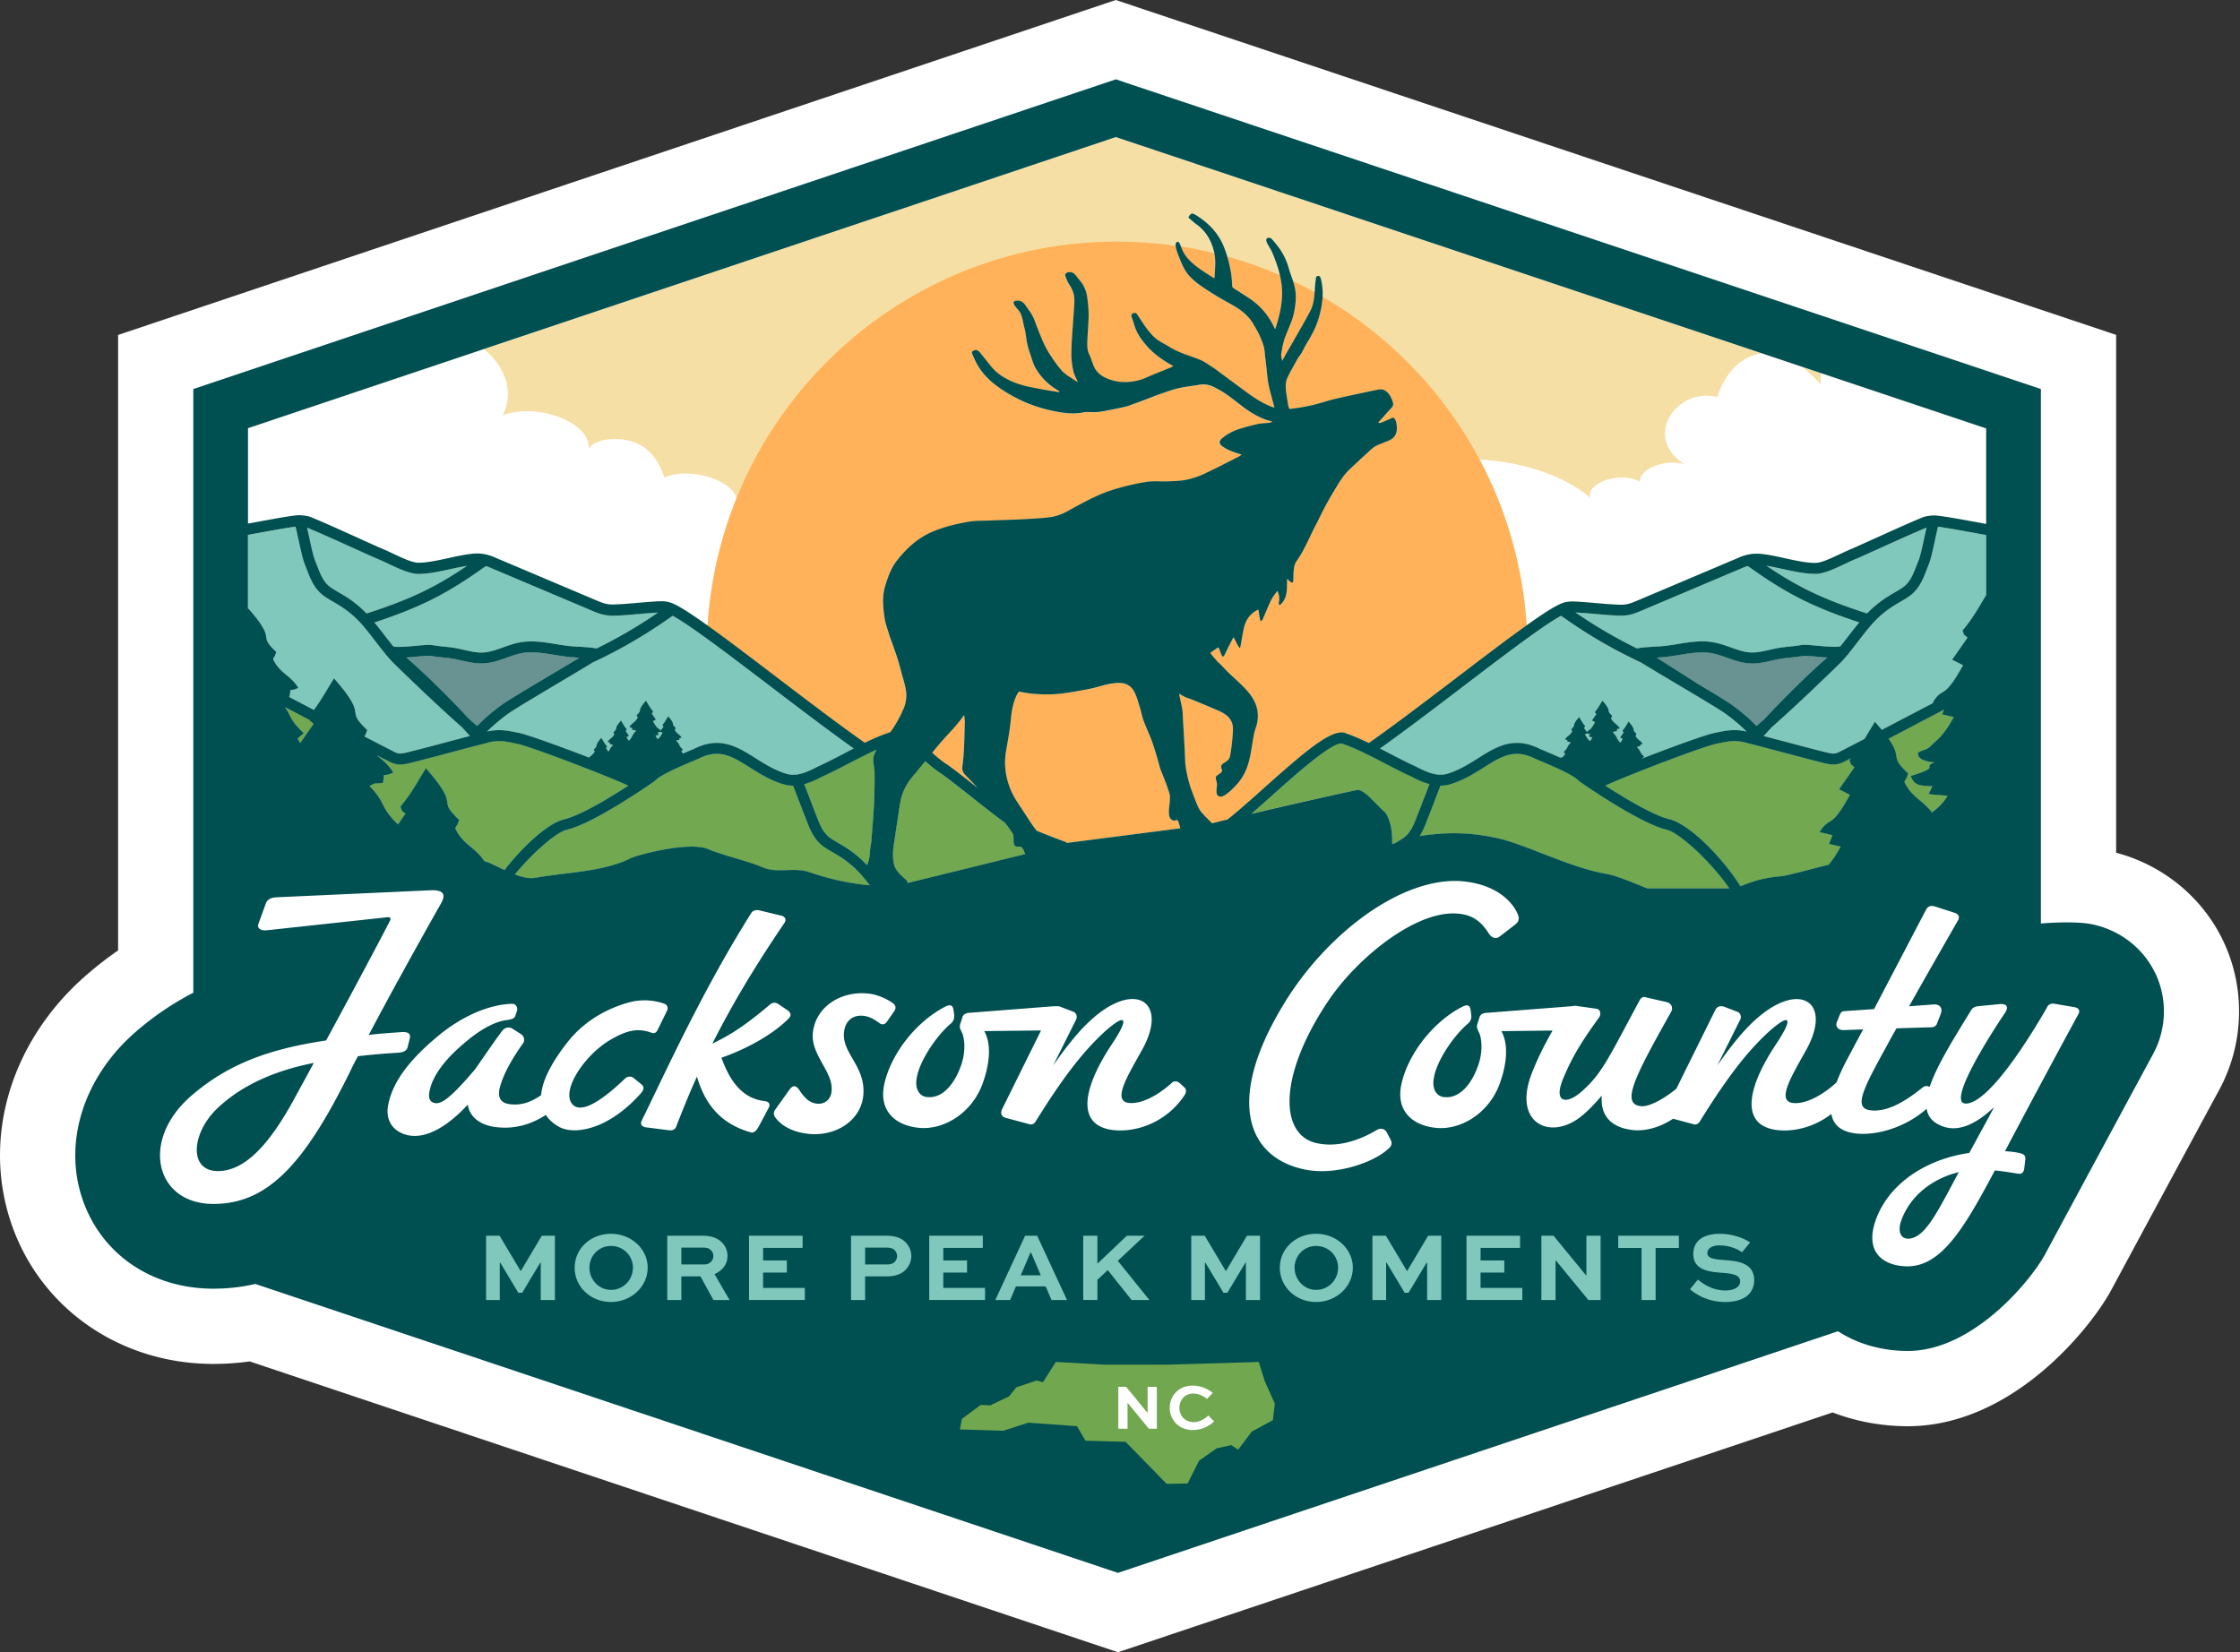 <svg xmlns="http://www.w3.org/2000/svg" width="305" height="225" fill="none"><rect width="100%" height="100%" fill="#333333" stroke="none"/><g clip-path="url(#a)"><path fill="#fff" d="M302.746 128.198c-2.824-5.966-8.192-10.378-14.611-12.074v-70.52L151.927 0 16.08 45.613v83.812a50.203 50.203 0 0 0-4.181 3.243c-10.57 9.09-14.541 22.688-10.111 34.642 4.147 11.194 14.85 18.428 27.265 18.428 1.664 0 3.318-.114 4.95-.341L152.227 225l97.302-32.655c3.079 1.186 6.429 1.827 9.913 1.878h.296c14.477 0 25.11-13.688 27.695-18.483l.428-.794c10.792-20.026 13.686-25.383 14.183-26.295 3.507-6.319 3.768-13.965.699-20.45l.003-.003Z"/><path fill="#F6DFA4" d="M86.978 83.609c-1.144.099-2.327.204-3.452.232-1.195-.003-1.874-.242-3.019-.727l-8.01-3.389c-2.224-.94-4.322-1.83-5.61-2.372-.248-.115-.49-.2-.733-.274-5.278 3.781-8.841 5.59-15.171 7.68.468.568.924 1.148 1.367 1.722.411.536.813 1.056 1.214 1.547.466.15 2.155-.007 3.089-.093 1.128-.105 1.842-.162 2.295-.083.494.09.991.144 1.52.198.481.051.982.102 1.482.188a25 25 0 0 1 1.272.265c.877.2 1.709.395 2.521.35.912-.04 1.804-.357 2.748-.695.752-.267 1.53-.545 2.355-.691 1.639-.287 3.242-.026 4.794.23l.395.063c.727.115 1.438.223 2.133.264 1.58.093 2.511.147 3.047.281a66.876 66.876 0 0 0 8.386-4.897c-.143.006-.296.016-.475.025-.695.042-1.415.105-2.145.17l-.003.006ZM56.675 78.14c-1.182-.14-2.486-.755-3.748-1.351-.555-.262-1.08-.51-1.556-.698a357.136 357.136 0 0 1-3.617-1.623c-2.03-.919-4.128-1.866-5.938-2.618.105.45.21.937.318 1.438.249 1.154.504 2.35.756 2.997.095.233.19.478.283.72.447 1.158.832 2.156 1.68 2.841.344.278.784.536 1.297.833.424.245.906.526 1.393.857a14.769 14.769 0 0 1 2.372 2.006c5.83-1.891 9.256-3.485 13.68-6.489-.698.115-1.425.262-2.193.43-1.62.355-3.296.725-4.72.658h-.007ZM91.58 83.86a68.282 68.282 0 0 1-10.93 6.387c-.774.49-2.04 1.24-4.114 2.474-2.633 1.566-5.62 3.341-6.767 4.084-1.055.68-2.46 1.818-3.452 2.822 1.632-.382 2.802-.143 4.36.191l.112.023c1.087.223 5.345 1.763 8.989 3.166.146.057.28.108.423.162.255-.29.555-.405.765-.832-.047-.143-.028.007-.12-.274.742-.682-.077-.335 1.029-1.588.28.443.43.765.79 1.18-.102.233.035.048-.15.226l.322.469c.249-.322.179-.443.619-.89-.198-.114-.13-.067-.415-.102-.076-.408.067-.13-.322-.322.28-.472.67-.526.922-1.042-.048-.144-.03.006-.122-.275.743-.682-.076-.334 1.03-1.587.28.443.43.765.79 1.18-.102.232.035.047-.15.226l.463.676-.335.169c.125.229.22.379.303.497.577-.596.341-.689.975-1.349-.239-.137-.156-.083-.51-.124-.089-.504.09-.162-.395-.395.347-.58.826-.647 1.138-1.295-.054-.178-.035.013-.15-.328.915-.845-.095-.415 1.275-1.97.348.545.532.94.975 1.466-.12.28.042.054-.19.274l.58.839-.409.21c.695 1.266.746.864 1.059 1.279l.376-.539c-.185-.179-.054.006-.156-.226.36-.415.51-.737.79-1.18 1.112 1.256.293.909 1.03 1.588-.09.28-.077.13-.125.274.252.52.64.574.928 1.042-.39.192-.252-.089-.322.323-.287.035-.217-.013-.415.102.568.58.275.605.934 1.233l-.226.192c.083.153.147.252.21.322.214-.093.43-.182.647-.274.332-.141.625-.265.861-.367 3.532-1.776 5.897-.284 8.402 1.291 1.265.797 2.576 1.623 4.156 2.105 1.403.427 2.831-.217 4.291-.979 1.179-.53 2.336-1.135 3.563-1.773.44-.23.883-.459 1.326-.686-3.315-2.35-7.318-5.397-11.251-8.391-5.67-4.32-11.029-8.398-13.407-9.677v-.006ZM40.878 101.177l1.814-2.593c-.618-.583-.446-.28-.507-.51l-3.391-1.776c.911 1.247.58 1.674 2.575 3.555l-.841.721c.127.236.242.43.35.606v-.003Z"/><path fill="#F6DFA4" d="M89.534 100.644c.134-.08.271-.14.666-.854l-.258-.131-.373.09.13.334-.442.102c.089.163.181.319.28.462l-.003-.003ZM41.503 76.833c-.296-.771-.567-2.021-.825-3.233-.14-.653-.284-1.32-.424-1.874-1.106.133-3.612.59-6.48 1.125v10.063l.038-.061c4.13 4.687 1.09 3.392 3.822 5.94-.329 1.027-.268.453-.43.985.924 1.951 2.383 2.159 3.429 3.906-1.46.698-.924-.328-1.192 1.192-.048.007-.077.007-.121.013l3.426 1.795c1.084-1.444 1.718-2.69 2.745-4.301 4.886 5.545 1.287 4.011 4.523 7.027-.281.874-.322.769-.396.877 1.654.864 3.019 1.569 3.927 2.028.66.366.963.386 1.932.146 1.718-.43 3.637-.94 5.552-1.447 1.001-.265 1.995-.529 2.968-.784-.357-.393-.727-.794-1.113-1.209-1.75-1.546-4.497-4.04-9.403-8.819a20.527 20.527 0 0 1-.88-1.001.871.871 0 0 1-.13-.108l.022-.026a63.137 63.137 0 0 1-1.32-1.674c-.589-.768-1.2-1.565-1.826-2.276a13.554 13.554 0 0 0-2.633-2.34c-.449-.307-.886-.562-1.306-.804-.542-.316-1.052-.612-1.482-.96-1.16-.937-1.655-2.222-2.136-3.466-.09-.235-.182-.471-.277-.707l-.01-.007ZM75.777 91.44c1.065-.635 2.2-1.308 3.108-1.853-.38-.035-.689-.064-.806-.07-.765-.045-1.514-.16-2.283-.28l-.398-.065c-1.431-.232-2.91-.475-4.3-.232-.701.124-1.386.366-2.113.628-1.004.357-2.046.73-3.181.778-1.023.044-1.983-.176-2.916-.386-.396-.09-.794-.182-1.193-.249-.452-.076-.905-.124-1.386-.175-.532-.058-1.084-.115-1.632-.214-.274-.05-1.167.032-1.887.099-.532.051-1.017.092-1.457.121 2.856 2.48 6.015 5.653 8.587 8.411l1.052.922c1.183-1.27 2.955-2.653 3.99-3.32 1.17-.755 4.17-2.538 6.815-4.113v-.003Z"/><path fill="#F6DFA4" d="M62.008 112.808c1.058 2.232 2.703 2.541 3.93 4.422.87.3 1.813.784 2.766 1.234 2.42-3.128 5.843-6.361 8.135-6.909 2.199-.526 6.097-2.879 8.717-4.572-3.133-1.448-13.266-5.312-15.07-5.685l-.115-.026c-1.606-.341-2.572-.548-4.137-.089-1.542.392-3.184.829-4.822 1.263-1.926.51-3.848 1.02-5.575 1.453-1.195.294-1.906.322-2.987-.277-.414-.207-.924-.472-1.517-.775.768.657 1.568 1.241 2.228 2.344-1.727.826-1.093-.389-1.409 1.409-1.265.147-.972-.048-1.823.437 2.403 2.5 1.278 2.697 3.866 5.213l1.008-1.445c-.826-.777-.243.026-.683-.972 1.581-1.872 2.238-3.284 3.478-5.229 4.886 5.545 1.288 4.011 4.523 7.027-.389 1.215-.316.536-.51 1.167l-.003.01Z"/><path fill="#F6DFA4" d="M72.9 119.535c4.519-.784 9.28-.816 12.975-2.662.864-.43 7.959-2.353 10.57-1.234 2.071.89 5.494 1.629 7.407 2.477 1.912.852 4.303-.047 6.295.638 2.687.925 5.479 1.578 8.297 1.805a28.085 28.085 0 0 0-1.087-1.323 13.558 13.558 0 0 0-2.633-2.341 18.92 18.92 0 0 0-1.307-.803c-.542-.316-1.052-.612-1.485-.963-1.16-.934-1.654-2.219-2.136-3.463a20.92 20.92 0 0 0-.28-.711l-1.524-3.96c-.449 0-.908-.06-1.373-.2-1.773-.542-3.229-1.461-4.514-2.271-2.413-1.52-4.16-2.62-6.974-1.205-.277.125-.58.249-.918.392-1.485.625-4.255 1.792-5.007 2.599l-.115.102c-.331.233-8.131 5.688-11.905 6.593-1.524.367-4.71 3.224-7.073 6.077.97.377 1.922.606 2.79.456l-.004-.003Z"/><path fill="#F6DFA4" d="M115.601 103.938c-1.192.621-2.426 1.262-3.602 1.792-.791.414-1.622.813-2.489 1.048l1.392 3.626c.096.232.192.478.284.723.446 1.158.832 2.156 1.68 2.838.344.281.787.536 1.297.832.424.246.902.526 1.39.858a14.951 14.951 0 0 1 2.515 2.158c.089-.277.201-.573.261-.844.175-.782.08-1.378.293-2.185.144-1.795.332-4.234.389-5.375.067-1.368.08-2.736.074-4.107 0-.564-.144-1.128-.179-1.696-.035-.587.15-1.081.43-1.524-1.249.561-2.505 1.205-3.738 1.846l.003.01ZM82.723 102.866s.01.017.013.026c0 0 0-.006.003-.009l-.02-.017h.004ZM131.369 98.224l-.093-.864c-.637.925-1.37 1.773-2.138 2.586a41.812 41.812 0 0 0-2.212 2.567c.717.624 1.396 1.217 2.094 1.632l.057.038c1.383 1.014 2.728 2.079 4.038 3.122a70.938 70.938 0 0 0-1.692-1.776c-.312-.316-.459-.718-.398-1.132.296-2.047.264-4.113.341-6.173h.003ZM252.79 76.08c-.498.202-1.023.447-1.578.709-1.262.596-2.569 1.211-3.697 1.348-1.495.07-3.159-.296-4.778-.65a42.679 42.679 0 0 0-2.216-.446c4.431 3.013 7.864 4.61 13.703 6.504a14.585 14.585 0 0 1 2.378-2.009c.484-.328.962-.609 1.386-.854.51-.297.953-.555 1.298-.832.851-.686 1.233-1.684 1.679-2.841.093-.246.188-.491.29-.737.246-.634.501-1.827.749-2.98.109-.502.214-.99.319-1.439-1.807.753-3.901 1.696-5.925 2.615-1.234.558-2.458 1.112-3.605 1.616l-.003-.003ZM237.27 77.344c-1.284.541-3.327 1.406-5.504 2.327l-8.135 3.443c-1.144.485-1.823.74-3.005.727-1.142-.028-2.324-.13-3.465-.232-.727-.064-1.447-.128-2.142-.17-.185-.012-.344-.018-.491-.028a66.609 66.609 0 0 0 8.38 4.904c.529-.14 1.46-.195 3.066-.287.695-.042 1.406-.147 2.132-.265l.396-.064c1.552-.252 3.158-.516 4.794-.23.825.144 1.603.422 2.355.693.943.334 1.836.653 2.748.695.822.028 1.644-.153 2.521-.351.424-.096.848-.191 1.272-.265.497-.086.997-.137 1.482-.188a20.119 20.119 0 0 0 1.52-.197c.45-.083 1.167-.023 2.295.082.928.087 2.598.24 3.108.074.392-.485.787-.995 1.195-1.528.44-.573.899-1.157 1.367-1.721-6.33-2.092-9.893-3.9-15.175-7.681-.236.07-.472.153-.711.265l-.003-.003ZM199.149 93.537c-3.933 2.994-7.937 6.045-11.252 8.395.443.227.89.456 1.326.686 1.227.637 2.388 1.243 3.526 1.753 1.498.782 2.922 1.426 4.331.998 1.581-.484 2.891-1.307 4.157-2.104 2.505-1.578 4.87-3.067 8.437-1.275.204.089.497.213.828.35.676.284 1.33.568 1.951.845.3-.079.414-.086.663-.554l-.236-.201c.692-.657.386-.686.979-1.295-.207-.121-.137-.07-.437-.108-.07-.431.07-.137-.335-.335.3-.494.708-.552.973-1.094-.051-.15-.036.007-.128-.287.771-.714-.086-.35 1.081-1.664.293.466.449.8.828 1.237-.108.242.029.051-.165.236l.395.564c.328-.436.382-.012 1.109-1.339l-.43-.223.608-.88c-.242-.23-.07.007-.2-.287.465-.551.656-.966 1.023-1.537 1.437 1.63.379 1.18 1.335 2.066-.121.358-.098.157-.156.345.328.679.829.75 1.192 1.358-.507.242-.322-.115-.414.415-.373.041-.287-.013-.536.127.667.692.418.788 1.024 1.416.086-.121.188-.287.315-.523l-.35-.179.484-.707c-.194-.186-.051.006-.156-.237.379-.436.535-.771.829-1.237 1.157 1.317.299.95 1.077 1.665-.099.293-.08.137-.128.287.265.542.673.599.966 1.093-.408.201-.258-.092-.335.335-.299.035-.229-.013-.436.109.593.608.293.637.978 1.294l-.236.201s.01.016.016.029c.23-.09.463-.179.705-.271 3.643-1.403 7.901-2.94 8.992-3.166l.108-.023c1.552-.328 2.716-.57 4.357-.188-.988-1.004-2.397-2.142-3.452-2.822-1.147-.74-4.131-2.515-6.76-4.078-2.088-1.24-3.354-1.992-4.128-2.483a67.87 67.87 0 0 1-10.923-6.38c-2.381 1.281-7.736 5.36-13.403 9.676l.003-.003ZM240.212 97.953c2.576-2.761 5.737-5.933 8.59-8.414-.44-.029-.924-.07-1.456-.121-.721-.067-1.616-.15-1.887-.099-.549.102-1.1.16-1.632.214-.482.05-.934.099-1.387.175-.398.067-.797.16-1.192.249-.934.213-1.903.427-2.916.386-1.135-.048-2.174-.421-3.181-.782-.727-.258-1.412-.503-2.111-.625-1.392-.242-2.868 0-4.299.233l-.399.064c-.768.121-1.517.236-2.282.28l-.465.039c1.421.924 5.702 3.631 5.702 3.631 1.657.992 3.136 1.885 3.879 2.363 1.036.67 2.808 2.053 3.991 3.319.306-.268.653-.567 1.048-.918l-.003.006ZM124.152 105.899a7.181 7.181 0 0 0-1.574 3.437c-.207 1.224-.622 4.03-.937 6.102-.077.765-.089 1.613.115 2.344.309 1.119 1.504 1.795 1.753 2.19.07.112.082.198.054.268l.236-.048 15.784-3.877c-.141-.316-.217-.644-.45-.874-.309-.309-.586.013-.93-.239-.345-.252-.093-1.25-.291-1.639-.111-.223-.576-.848-1.061-1.492a130.793 130.793 0 0 1-4.348-3.351c-1.386-1.103-2.817-2.241-4.277-3.312-.784-.472-1.524-1.11-2.238-1.735-.602.749-1.224 1.489-1.836 2.232v-.006Z"/><path fill="#F6DFA4" d="M33.77 58.34v12.997c4.495-.839 6.544-1.19 7.076-1.142.472.032.915.06 1.397.22l.063.026c1.85.765 3.991 1.734 6.06 2.668 1.224.555 2.438 1.104 3.58 1.607.493.198 1.038.453 1.615.727 1.154.546 2.35 1.11 3.235 1.215 1.18.048 2.757-.293 4.281-.628.994-.217 2.02-.443 2.951-.555 1.177-.182 2.315-.013 3.459.514 1.265.532 3.366 1.421 5.59 2.365l8.007 3.39c1.084.459 1.514.609 2.416.609 1.068-.03 2.228-.128 3.35-.227.74-.064 1.476-.127 2.18-.172 1.336-.086 1.926-.096 3.025.469 2.384 1.211 7.947 5.445 13.834 9.928 4.194 3.195 8.472 6.45 11.866 8.826 1.119-.539 2.244-1.03 3.363-1.4l.099-.02a16.355 16.355 0 0 0 1.842-3.277c.395-.947.43-1.91.214-2.889-.15-.685-.36-1.358-.545-2.034-.153-.564-.297-1.135-.472-1.693-.207-.657-.443-1.307-.673-1.957-.169-.485-.363-.96-.51-1.451-.232-.769-.525-1.534-.634-2.324-.197-1.422-.347-2.867.083-4.28.373-1.22.787-2.432 1.587-3.452 1.301-1.658 2.796-3.067 4.772-3.922 1.635-.708 3.347-1.113 5.087-1.41.867-.146 1.769-.114 2.655-.149 1.495-.06 2.99-.093 4.485-.169 1.252-.064 2.505-.13 3.751-.274.931-.105 1.804-.437 2.636-.906 1.31-.736 2.639-1.45 4.004-2.069.997-.453 2.052-.8 3.107-1.087 1.205-.329 2.432-.61 3.669-.778.918-.124 1.865-.016 2.795-.054.832-.035 1.68-.055 2.49-.22a11.205 11.205 0 0 0 2.403-.8c1.578-.734 3.121-1.547 4.673-2.331.146-.074.277-.182.433-.287-.921-.278-1.813-.555-2.594-1.104-.497-.347-.532-.746-.064-1.125a6.97 6.97 0 0 1 2.359-1.272 30.416 30.416 0 0 1 2.486-.666c.494-.109 1.013-.106 1.52-.163.16-.02.316-.064.472-.16-.363-.111-.733-.204-1.087-.34a11.73 11.73 0 0 1-2.763-1.57c-1.126-.844-2.196-1.769-3.44-2.451-.634-.348-1.281-.695-2.03-.711-.344-.007-.692.057-1.033.115-.863.137-1.737.242-2.585.446-.816.198-1.606.494-2.4.772-.688.242-1.364.52-2.046.774-.66.249-1.323.491-1.986.73a6.176 6.176 0 0 1-.793.24c-1.094.23-2.187.481-3.29.647-.628.092-1.281.029-1.922.041-.111 0-.223.023-.331.045-1.358.274-2.7.105-4.032-.172-1.441-.3-2.844-.72-4.185-1.333-1.419-.647-2.767-1.419-3.982-2.391-1.023-.82-1.886-1.802-2.476-2.994-.191-.386-.36-.781-.523-1.18-.025-.064 0-.204.048-.233.143-.086.315-.197.472-.188.43.023.618.405.857.689.443.53.854 1.084 1.294 1.613.775.928 1.769 1.54 2.872 2.012 1.313.565 2.706.79 4.093 1.05.739.136 1.482.251 2.221.375l.045-.102c-.083-.06-.16-.127-.249-.178a8.182 8.182 0 0 1-3.018-3.055c-.293-.523-.45-1.125-.644-1.7-.175-.512-.351-1.032-.462-1.561-.156-.734-.191-1.499-.395-2.22-.236-.835-.236-1.766-.887-2.455a3.601 3.601 0 0 1-.487-.628c-.07-.118-.109-.34-.045-.433.07-.096.277-.115.427-.128.545-.05.896.262 1.18.673.328.475.691.934.953 1.444.283.549.459 1.151.691 1.728.472 1.17.918 2.357 1.61 3.418.529.81 1.077 1.623 1.727 2.334.45.491 1.087.813 1.642 1.205.143.102.303.182.472.281-.204-.472-.45-.9-.574-1.365a9.556 9.556 0 0 1-.281-1.772c-.044-.629-.012-1.263.007-1.894.016-.53.057-1.059.092-1.585.064-.94.134-1.878.195-2.818.038-.603.102-1.209.089-1.811-.016-.74-.271-1.41-.689-2.035-.235-.354-.398-.768-.532-1.176-.092-.284.128-.45.421-.498.526-.086.829.185 1.106.565.293.402.657.759.892 1.19.236.43.437.914.51 1.396.137.886.236 1.788.236 2.684 0 1.202-.143 2.404-.172 3.61-.013.57-.035 1.154.239 1.705.239.482.392 1.008.587 1.515.369.972 1.125 1.527 2.059 1.878 1.393.523 2.817.52 4.229.13.657-.181 1.275-.51 1.91-.768.79-.322 1.584-.638 2.374-.963.096-.038.182-.102.3-.166-1.358-.749-2.588-1.587-3.589-2.726-.759-.864-1.418-1.785-1.734-2.917-.102-.364-.249-.711-.36-1.071-.07-.224 0-.399.226-.488.236-.093.414-.048.564.185.679 1.04 1.326 2.1 2.216 2.994.631.634 1.443.96 2.177 1.422 1.297.819 2.782 1.176 4.175 1.76.641.267 1.211.704 1.801 1.08.284.179.542.396.813.593 1.259.931 2.518 1.863 3.78 2.794.975.717 1.989 1.367 3.114 1.833.194.08.392.146.593.204l-.348-1.31c-.184-.673-.369-1.346-.49-2.032-.137-.765-.185-1.546-.275-2.318a108.52 108.52 0 0 0-.137-1.128c-.063-.52-.076-1.055-.213-1.556-.16-.584-.408-1.145-.663-1.696-.21-.45-.485-.87-.73-1.304-.494-.874-1.208-1.56-2.018-2.105-.902-.609-1.896-1.084-2.83-1.651a47.973 47.973 0 0 1-2.505-1.623c-.437-.303-.835-.67-1.218-1.046-.714-.701-1.109-1.6-1.473-2.51-.168-.42-.337-.844-.468-1.278a2.234 2.234 0 0 1-.083-.755c.003-.102.14-.255.242-.28.077-.02.239.101.287.197.147.296.249.615.383.918.443 1.014 1.24 1.731 2.094 2.375.695.523 1.447.97 2.174 1.451.038-.013.076-.029.114-.041.035-.715.099-1.429.093-2.14a6.208 6.208 0 0 0-.176-1.457c-.366-1.467-1.067-2.723-2.326-3.628-.412-.297-.781-.654-1.164-.976.344-.622.504-.657 1.049-.322 1.641 1.014 2.948 2.337 3.716 4.132a14.8 14.8 0 0 1 .647 1.888c.176.634.313 1.285.418 1.935.086.536.118 1.08.147 1.626.009.172.041.274.194.37.657.411 1.304.839 1.954 1.256 1.552.998 2.744 2.315 3.525 3.992.045.096.077.198.201.303.169-.593.36-1.18.507-1.78.296-1.224.478-2.473.392-3.733a12.13 12.13 0 0 0-.414-2.36c-.23-.84-.546-1.664-.877-2.473-.182-.447-.469-.852-.701-1.282-.048-.086-.07-.185-.105-.277-.087-.217-.051-.437.168-.501.147-.045.405.003.504.112.408.452.803.921 1.151 1.425.551.797.94 1.674 1.208 2.611.239.842.589 1.658.793 2.506.268 1.126.163 2.27-.054 3.399-.242 1.272-.867 2.407-1.291 3.612-.239.676-.353 1.397-.471 2.108-.051.303.035.625.137.953.229-.414.452-.835.685-1.247.309-.545.631-1.08.94-1.626.737-1.304 1.502-2.592 2.19-3.921.548-1.062.567-2.251.644-3.418.022-.341.083-.68.111-1.02.023-.252.208-.335.392-.313.102.013.23.185.265.31.507 1.88.245 3.71-.303 5.547-.36 1.209-.956 2.28-1.603 3.338-.255.418-.453.874-.701 1.298-.163.28-.386.523-.542.803-.469.839-.95 1.671-1.364 2.535-.316.657-.278 1.378-.176 2.089.086.583.182 1.166.284 1.807l.147.386h.016c1.02-.105 2.036-.28 3.034-.507 1.087-.245 2.142-.625 3.226-.877 1.797-.42 3.605-.787 5.409-1.17.293-.063.602-.134.895-.105.227.022.469.156.651.306.471.386.707.934.87 1.502.13.462-.236.727-.501 1.023l-1.491 1.668c.156.124.156.124.972-.217.334-.14.663-.29 1.042-.459.284.166.414.488.462.848.086.663.099 1.323-.385 1.856a1.927 1.927 0 0 1-.625.424c-.606.268-1.246.462-1.83.771-.392.208-.723.549-1.058.855-.822.746-1.635 1.505-2.445 2.267-.774.727-1.345 1.613-1.887 2.515a61.594 61.594 0 0 0-1.444 2.5c-.449.832-.844 1.696-1.284 2.538-.88 1.68-1.565 3.466-2.678 5.025-.197.274-.293.653-.337.998-.071.535-.055 1.08-.083 1.623-.007.092-.048.181-.074.27-.102-.028-.219-.031-.299-.092-.153-.118-.284-.264-.456-.43-.086 1.294.159 2.63-1.065 3.64-.038-.168-.117-.302-.089-.407.14-.53.067-1.033-.185-1.591-.29.424-.637.822-.86 1.278-.421.858-.765 1.754-1.151 2.63-.038.09-.134.157-.201.233-.054-.089-.14-.172-.159-.267-.08-.437-.14-.877-.21-1.327-1.11.514-1.725 1.384-1.977 2.513-.185.82-.306 1.654-.459 2.48-.012.064-.038.128-.083.274-.42-.443-.535-.997-.879-1.495-.201.386-.395.75-.58 1.12-.223.446-.434.902-.663 1.348-.042.08-.134.134-.201.2-.058-.072-.131-.14-.166-.225-.147-.351-.284-.708-.427-1.072-.22.112-.653.418-1.125.775l.733.877c.115.127.22.258.319.344.5.446.838.858 1.297 1.314 2.03 2.015 4.695 3.73 4.029 7.02-.096.476-.3.922-.399 1.397-.49 2.414-.481 4.594-2.078 6.613-.414.526-1.753 1.922-2.394 1.983-.972.092-.58-1.17-.586-1.674-.003-.271-.22-.743-.156-1.004.051-.208.701-.463.819-.75.102-.245-.204-.503-.064-.822.166-.376.998-.507 1.164-1.215.178-.778.427-3.023.408-3.81-.032-1.368-.976-1.996-2.101-2.478-1.355-.583-3.315-1.402-3.802-1.575-.488-.175-.52-.146-.877-.373l-.558-.3c.188.858.431 1.98.462 2.223.02.147.042.781.096 1.668v.028c.029.424.051.852.073 1.276.083 1.409.166 2.818.214 4.231v.019c.124 1.285.513 2.748.803 3.548.23.628.826 2.261 1.164 2.822.181.303 1.074 1.25 1.702 1.824.605-.153 1.306-.329 2.081-.517 1.428-1.128 3.155-2.668 4.96-4.282 5.252-4.693 8.625-7.579 10.601-7.579a.99.99 0 0 1 .137.007l.182.035c1.118.37 2.244.864 3.362 1.4 3.395-2.376 7.672-5.631 11.867-8.826 5.887-4.483 11.449-8.72 13.837-9.931 1.093-.562 1.682-.552 3.021-.47.708.045 1.441.11 2.18.173 1.122.099 2.279.198 3.363.226h.057c.858 0 1.285-.162 2.346-.609l8.135-3.443c2.177-.921 4.22-1.789 5.485-2.321 1.122-.517 2.263-.686 3.462-.504.905.108 1.931.332 2.926.552 1.523.334 3.098.682 4.335.624.831-.102 2.027-.666 3.181-1.211.577-.271 1.122-.53 1.638-.737a415.072 415.072 0 0 0 3.567-1.6c2.065-.934 4.201-1.9 6.046-2.666l.057-.019c.491-.162.931-.191 1.362-.22.56-.035 2.642.31 7.2 1.154V58.374L151.934 18.665 33.771 58.34Z"/><path fill="#F6DFA4" d="M173.092 108.427c-.928.829-1.836 1.639-2.7 2.391 5.164-1.221 11.529-2.656 14.372-3.246.979-.2 2.866 2.286 3.685 2.899.462.344.813 1.463.927 2.021.147.711.207 1.661.185 2.452.144-.054.287-.105.43-.159.504-.294.938-.546 1.279-.823.851-.686 1.233-1.684 1.679-2.841.096-.245.192-.491.29-.736l1.39-3.613c-.873-.239-1.715-.644-2.527-1.068-1.138-.51-2.372-1.151-3.564-1.773-1.944-1.014-3.952-2.059-5.884-2.71-1.549.042-6.171 4.171-9.562 7.2v.006ZM214.93 106.31c-.753-.804-3.519-1.971-5.005-2.595-.337-.144-.64-.271-.886-.377-2.849-1.431-4.593-.331-7.009 1.19-1.287.809-2.744 1.728-4.513 2.27a4.657 4.657 0 0 1-1.374.201l-1.517 3.947c-.102.252-.195.488-.287.724-.287.742-.583 1.498-1.02 2.19.105-.019.214-.045.322-.057 3.439-.469 6.384-.501 10.241.341 3.86.841 9.811 3.995 14.866 4.872 1.368.239 3.471 1.138 5.578 1.98h11.153c-2.282-3.342-6.659-7.538-8.526-7.987-3.774-.903-11.577-6.361-11.905-6.594l-.115-.102-.003-.003ZM270.445 72.867c-2.923-.542-5.47-1.004-6.557-1.141-.14.554-.284 1.22-.424 1.874-.261 1.212-.529 2.462-.822 3.22-.102.25-.195.488-.284.721-.478 1.244-.975 2.529-2.135 3.466-.434.35-.944.647-1.486.96-.42.245-.857.497-1.303.8a13.56 13.56 0 0 0-2.636 2.343c-.625.715-1.237 1.508-1.827 2.28-.43.561-.87 1.129-1.319 1.677l.022.026a1.311 1.311 0 0 1-.127.105c-.281.338-.568.673-.861.982-4.928 4.798-7.679 7.298-9.428 8.844-.386.415-.753.813-1.11 1.206.969.251 1.967.516 2.968.784 1.915.507 3.834 1.017 5.555 1.447.966.236 1.269.217 1.903-.133.8-.402 1.935-.989 3.303-1.703.446-.73.876-1.48 1.421-2.33.357.404.663.764.934 1.1 1.154-.606 2.403-1.26 3.713-1.949l3.328-1.744-.115-.029c1.46-2.359 1.409-.12 4.131-5.082l-1.482-.755 2.091-2.991c-.826-.778-.242.025-.682-.973 1.472-1.744 2.148-3.092 3.232-4.836v-8.169h-.003ZM216.09 99.87l-.271.136c.411.753.558.814.698.896.102-.149.201-.312.293-.484l-.465-.109.137-.35-.392-.093v.003ZM159.281 108.22c-.517-1.792-1.192-3.122-1.368-3.775a45.872 45.872 0 0 0-1-3.335c-.348-.995-.82-1.948-1.189-2.937-.214-.574-.313-1.19-.498-1.776-.235-.743-.427-1.514-.78-2.2-.428-.82-1.17-1.218-2.142-1.198-1.148.022-2.212.379-3.303.663-.768.2-1.555.322-2.336.462-.516.096-1.039.169-1.559.249-1.459.223-2.922.232-4.395.108a14.583 14.583 0 0 1-1.979-.316l-.284.482c-.513 1.046-.692 2.133-.797 3.258-.131 1.362-.366 2.717-.609 4.066-.159.895-.242 1.775-.15 2.687a9.978 9.978 0 0 0 1.11 3.692c.433.817 1.001 1.563 1.488 2.35.003.007.01.016.016.026.615.893 1.036 1.67 1.664 2.407a95.912 95.912 0 0 0 4.038 1.562v.102l14.509-1.871 1.011-.131c-.172-.475-.258-1.071-.424-1.11-.153-.035-.316.093-.456.074-.373-.054-.577-.345-.644-.689-.159-.832.201-1.935.08-2.847l-.003-.003ZM263.879 100.635c.803-.753 1.507-1.824 2.138-2.991l-1.581-.364.249-.64a8393.874 8393.874 0 0 0-7.541 3.956c1.989 2.844 0 2.232 2.671 4.725-.389 1.215-.316.536-.51 1.167 1.004 2.121 2.54 2.503 3.742 4.148.883-.637 1.628-1.393 2.119-2.27l-2.578-.22.51-1.071c-1.604-.121-2.384.026-2.942-1.409 4.398-1.336 1.386-1.119 3.232-1.849-2.506-.268-2.165-1.046-2.286-1.289.753-.51.925-.267 1.677-.851.025-.025.851-.826 1.093-1.046l.007.004Z"/><path fill="#F6DFA4" d="M251.817 103.52c.077-.092.144-.178.217-.268-.28.144-.538.274-.765.389-1.055.584-1.769.555-2.961.262a436.364 436.364 0 0 1-5.578-1.454c-1.641-.434-3.283-.871-4.797-1.256-1.587-.469-2.559-.262-4.163.079l-.111.026c-1.807.373-11.94 4.234-15.073 5.685 2.616 1.693 6.518 4.046 8.717 4.572 2.85.682 7.446 5.509 9.683 9.128 1.489-.603 3.073-1.157 5.416-1.352 1.106-.092 4.159-.995 6.579-1.575.602-.692 1.147-1.546 1.648-2.468l-1.581-.363.462-1.193-1.75-.414c1.46-2.359 1.409-.121 4.131-5.082l-1.482-.753 2.091-2.99c-.826-.778-.243.025-.683-.973Z"/><path fill="#fff" d="M177.911 74.063c.137-.275.268-.549.402-.823-.131.274-.265.548-.402.823ZM173.64 80.87c.099-.134.194-.265.287-.402-.093.134-.191.268-.287.402ZM200.94 90.304l-.169.128.169-.128ZM202.139 89.395l-.016.013.016-.013ZM247.945 50.807a14.44 14.44 0 0 0-.032 1.54c-.902-1.005-1.779-1.805-2.627-2.43l-5.342-1.789c-3.034.303-5.217 3.026-6.107 5.95-5.431-1.384-10.33 5.347-4.494 9.138-2.626-.778-6.126.615-6.059 2.407-2.403-1.524-7.411.08-6.745 2.158-3.509-2.984-9.211-4.9-15.076-5.2a55.502 55.502 0 0 1 6.403 22.58c1.795-1.278 3.267-2.254 4.224-2.742 1.093-.56 1.683-.551 3.021-.468.708.044 1.441.108 2.181.172 1.121.099 2.279.197 3.362.226h.058c.857 0 1.284-.162 2.346-.609l8.134-3.443c2.177-.922 4.22-1.789 5.485-2.321 1.122-.517 2.263-.686 3.462-.504.905.108 1.931.332 2.926.552 1.523.334 3.098.682 4.335.624.832-.102 2.027-.666 3.181-1.211.577-.271 1.122-.53 1.638-.737a412.116 412.116 0 0 0 3.567-1.6c2.065-.934 4.201-1.9 6.046-2.666l.058-.019c.491-.163.93-.191 1.361-.22.561-.035 2.642.31 7.2 1.154V58.338l-22.5-7.535-.006.004ZM121.073 86.453c.115.373.252.742.386 1.11-.134-.368-.274-.737-.386-1.11ZM122.597 75.8ZM123.104 75.233c1.036-1.11 2.212-2.047 3.643-2.691-1.431.644-2.61 1.581-3.643 2.69ZM100.311 67.83c-.807-2.507-6.299-4.276-9.824-2.81-.644-1.667-1.412-3.459-3.557-4.552-2.145-1.094-6.094-.884-6.827.752.653-3.523-6.86-6.517-11.67-4.652 1.687-3.249.236-6.794-2.537-9.017L33.767 58.338v12.995c4.495-.838 6.544-1.189 7.076-1.141.472.032.915.06 1.396.22l.064.025c1.849.766 3.99 1.735 6.06 2.67 1.223.554 2.438 1.102 3.579 1.606.494.198 1.039.453 1.616.727 1.154.545 2.349 1.11 3.235 1.215 1.18.048 2.757-.293 4.28-.628.995-.217 2.022-.444 2.952-.555 1.176-.182 2.314-.013 3.459.513 1.265.533 3.366 1.422 5.59 2.366l8.007 3.39c1.084.458 1.514.608 2.416.608 1.068-.028 2.228-.127 3.35-.226.74-.064 1.476-.128 2.18-.172 1.336-.086 1.925-.096 3.025.468.97.491 2.464 1.486 4.294 2.79a55.596 55.596 0 0 1 3.962-17.386l.003.006Z"/><path fill="#FFB259" d="m131.369 98.224-.093-.864c-.637.925-1.37 1.773-2.138 2.586a41.825 41.825 0 0 0-2.212 2.566c.717.625 1.396 1.218 2.094 1.633l.057.038c1.383 1.014 2.728 2.079 4.038 3.122a70.938 70.938 0 0 0-1.692-1.776c-.312-.316-.459-.718-.398-1.132.296-2.047.264-4.113.341-6.173h.003ZM159.714 112.926l1.011-.131c-.172-.475-.258-1.071-.424-1.11-.153-.035-.316.093-.456.074-.373-.055-.577-.345-.644-.689-.159-.832.201-1.935.08-2.847-.517-1.792-1.192-3.122-1.368-3.775a45.872 45.872 0 0 0-1-3.335c-.348-.995-.82-1.948-1.189-2.937-.214-.574-.313-1.189-.498-1.776-.235-.743-.427-1.514-.78-2.2-.428-.82-1.17-1.218-2.142-1.199-1.148.023-2.212.38-3.303.664-.768.2-1.555.322-2.336.462-.516.096-1.039.169-1.559.249-1.459.223-2.922.232-4.395.108a14.64 14.64 0 0 1-1.979-.316l-.284.482c-.513 1.046-.692 2.133-.797 3.258-.131 1.362-.366 2.717-.609 4.066-.159.896-.242 1.776-.149 2.687a9.968 9.968 0 0 0 1.109 3.693c.433.816 1.001 1.562 1.488 2.349.003.007.01.016.016.026.615.893 1.036 1.671 1.664 2.407a95.912 95.912 0 0 0 4.038 1.562v.102l14.51-1.871-.004-.003ZM180.085 40.406c-.048 1.017-.258 2.028-.558 3.039-.36 1.208-.956 2.28-1.603 3.338-.255.417-.453.873-.701 1.297-.163.281-.386.523-.542.804-.469.838-.95 1.67-1.364 2.535-.316.657-.278 1.377-.176 2.088.086.584.182 1.167.284 1.808l.147.386h.016a25.63 25.63 0 0 0 3.034-.507c1.087-.246 2.142-.625 3.226-.877 1.797-.42 3.605-.788 5.409-1.17.293-.064.602-.134.895-.105.227.022.469.156.651.306.471.386.707.934.87 1.501.13.463-.236.727-.501 1.024-.497.555-.994 1.113-1.491 1.667.156.125.156.125.972-.216.334-.14.663-.29 1.042-.46.284.166.414.488.462.849.086.663.099 1.323-.385 1.855a1.926 1.926 0 0 1-.625.424c-.606.268-1.246.463-1.83.772-.392.207-.723.548-1.058.854a186.99 186.99 0 0 0-2.445 2.267c-.774.727-1.345 1.614-1.887 2.516a61.662 61.662 0 0 0-1.444 2.5c-.449.832-.844 1.696-1.284 2.538-.88 1.68-1.565 3.465-2.677 5.024-.198.275-.294.654-.338.998-.07.536-.055 1.081-.083 1.623-.007.093-.048.182-.074.271-.102-.029-.219-.032-.299-.092-.153-.118-.284-.265-.456-.43-.086 1.294.159 2.63-1.065 3.64-.038-.168-.117-.302-.089-.408.14-.529.067-1.033-.185-1.59-.29.423-.637.822-.86 1.278-.421.858-.765 1.754-1.151 2.63-.038.09-.134.157-.201.233-.054-.09-.14-.172-.159-.268-.08-.437-.14-.877-.21-1.326-1.11.513-1.725 1.384-1.977 2.512-.184.82-.306 1.655-.459 2.48-.012.065-.038.128-.082.275-.421-.443-.536-.998-.88-1.495-.201.386-.395.749-.58 1.119-.223.446-.434.902-.663 1.349-.042.08-.134.133-.201.2-.057-.073-.131-.14-.166-.226-.146-.35-.284-.708-.427-1.071-.22.111-.653.417-1.125.774l.733.877c.115.128.22.258.319.345.5.446.838.857 1.297 1.313 2.03 2.015 4.695 3.73 4.029 7.021-.096.475-.3.921-.399 1.396-.49 2.414-.481 4.595-2.078 6.613-.414.526-1.753 1.923-2.393 1.983-.973.093-.581-1.17-.587-1.674-.003-.271-.22-.742-.156-1.004.051-.207.701-.462.819-.749.102-.246-.204-.504-.064-.823.166-.376.998-.507 1.164-1.214.178-.778.427-3.023.408-3.81-.032-1.368-.976-1.996-2.101-2.478-1.354-.583-3.315-1.403-3.802-1.575-.488-.175-.52-.147-.877-.373l-.558-.3c.188.858.431 1.98.462 2.223.02.146.042.78.096 1.667v.029c.029.424.051.851.073 1.275.083 1.409.166 2.819.214 4.231v.019c.124 1.285.513 2.749.803 3.549.23.628.826 2.26 1.164 2.822.181.302 1.074 1.249 1.702 1.823.605-.153 1.306-.328 2.081-.516 1.428-1.129 3.156-2.669 4.96-4.282 5.252-4.693 8.625-7.579 10.601-7.579.045 0 .092 0 .137.006l.182.035c1.118.37 2.244.865 3.362 1.4 3.395-2.375 7.672-5.63 11.867-8.825 3.528-2.688 6.933-5.28 9.613-7.19-1.227-19.143-12.08-35.656-27.778-44.755v-.013Z"/><path fill="#FFB259" d="M139.108 70.747c1.252-.064 2.505-.131 3.751-.275.931-.105 1.804-.436 2.636-.905 1.31-.736 2.639-1.45 4.004-2.07.997-.452 2.052-.8 3.107-1.087 1.205-.328 2.432-.608 3.669-.778.918-.124 1.865-.015 2.795-.054.832-.035 1.68-.054 2.49-.22a11.21 11.21 0 0 0 2.403-.8c1.578-.733 3.121-1.546 4.673-2.33.146-.074.277-.182.433-.288-.921-.277-1.813-.554-2.594-1.103-.497-.347-.532-.746-.064-1.125a6.97 6.97 0 0 1 2.359-1.272 30.416 30.416 0 0 1 2.486-.667c.494-.108 1.014-.105 1.52-.162.16-.02.316-.064.472-.16-.363-.111-.733-.204-1.087-.341a11.73 11.73 0 0 1-2.763-1.569c-1.125-.845-2.196-1.77-3.44-2.451-.634-.348-1.281-.696-2.03-.712-.344-.006-.692.058-1.033.115-.863.137-1.737.243-2.585.447-.816.197-1.606.494-2.4.771-.688.243-1.364.52-2.046.775-.66.249-1.323.491-1.986.73a6.176 6.176 0 0 1-.793.24c-1.094.229-2.187.48-3.29.646-.628.093-1.281.03-1.922.042-.111 0-.223.022-.331.045-1.358.274-2.7.105-4.032-.173-1.441-.3-2.844-.72-4.185-1.332-1.419-.648-2.767-1.42-3.982-2.392-1.023-.819-1.886-1.801-2.476-2.994-.191-.385-.36-.78-.523-1.18-.025-.063 0-.203.048-.232.143-.086.315-.198.472-.188.43.022.618.405.857.689.443.529.854 1.084 1.294 1.613.775.928 1.769 1.54 2.872 2.012 1.313.564 2.706.79 4.093 1.049.739.137 1.482.252 2.221.376l.045-.102c-.083-.06-.16-.127-.249-.178a8.182 8.182 0 0 1-3.018-3.055c-.293-.523-.45-1.125-.644-1.7-.175-.513-.351-1.032-.462-1.562-.156-.733-.191-1.498-.395-2.219-.236-.835-.236-1.766-.887-2.455a3.602 3.602 0 0 1-.487-.628c-.07-.118-.109-.341-.045-.434.07-.095.277-.114.427-.127.545-.051.896.261 1.18.673.328.475.691.934.953 1.444.283.548.459 1.151.691 1.728.472 1.17.918 2.356 1.61 3.418.529.81 1.077 1.623 1.727 2.334.45.49 1.087.813 1.642 1.205.143.102.303.182.472.28-.204-.471-.45-.898-.574-1.364a9.471 9.471 0 0 1-.28-1.773c-.045-.628-.013-1.262.006-1.894.016-.529.057-1.058.092-1.584.064-.94.134-1.878.195-2.819.038-.602.102-1.208.089-1.81-.016-.74-.271-1.41-.688-2.035-.236-.354-.399-.768-.533-1.176-.092-.284.128-.45.421-.498.526-.086.829.185 1.106.565.293.401.657.758.892 1.189.236.43.437.915.51 1.396.137.887.236 1.789.236 2.685 0 1.202-.143 2.404-.172 3.61-.013.57-.035 1.153.239 1.705.239.481.392 1.008.587 1.514.369.973 1.125 1.528 2.059 1.878 1.393.523 2.817.52 4.229.131.657-.182 1.275-.51 1.91-.768.79-.322 1.584-.638 2.374-.963.096-.038.182-.102.3-.166-1.358-.75-2.588-1.588-3.589-2.726-.759-.864-1.418-1.785-1.734-2.917-.102-.364-.249-.711-.36-1.072-.07-.223 0-.398.226-.488.236-.092.414-.047.564.185.679 1.04 1.326 2.102 2.216 2.994.631.635 1.443.96 2.177 1.422 1.297.82 2.782 1.177 4.175 1.76.641.268 1.211.705 1.801 1.081.284.179.542.395.813.593 1.259.931 2.518 1.862 3.78 2.793.975.718 1.989 1.368 3.114 1.834.194.08.392.146.593.204l-.348-1.31c-.184-.674-.369-1.346-.49-2.032-.137-.765-.185-1.546-.274-2.318-.045-.376-.09-.752-.138-1.128-.063-.52-.076-1.056-.213-1.556-.159-.584-.408-1.145-.663-1.697-.21-.45-.485-.87-.73-1.304-.494-.873-1.208-1.559-2.018-2.104-.902-.609-1.896-1.084-2.83-1.652a48.036 48.036 0 0 1-2.505-1.622c-.437-.303-.835-.67-1.218-1.046-.714-.702-1.109-1.6-1.473-2.51-.168-.42-.337-.844-.468-1.278a2.122 2.122 0 0 1-.077-.51 56.438 56.438 0 0 0-7.99-.577c-29.662 0-53.912 23.119-55.758 52.324 2.668 1.907 6.044 4.477 9.54 7.139 4.195 3.195 8.472 6.45 11.867 8.825 1.119-.539 2.244-1.03 3.363-1.4l.099-.019a16.355 16.355 0 0 0 1.842-3.277c.395-.947.43-1.91.213-2.889-.149-.685-.36-1.358-.545-2.034-.153-.564-.296-1.135-.471-1.693-.208-.657-.443-1.307-.673-1.958-.169-.484-.363-.96-.51-1.45-.233-.769-.526-1.534-.634-2.325-.198-1.422-.348-2.866.083-4.279.373-1.22.787-2.432 1.587-3.453 1.3-1.658 2.795-3.067 4.772-3.921 1.635-.708 3.346-1.113 5.087-1.41.867-.146 1.769-.114 2.655-.15 1.495-.06 2.99-.092 4.484-.168l.007-.016Z"/><path fill="#FFB259" d="M161.005 34.055c.443 1.014 1.24 1.731 2.094 2.375.695.523 1.447.97 2.174 1.451.038-.013.077-.029.115-.041.035-.715.099-1.429.092-2.14a6.544 6.544 0 0 0-.13-1.218 56.116 56.116 0 0 0-4.539-.915c.064.163.127.328.197.488h-.003ZM167.224 35.334c.175.634.312 1.284.417 1.935.086.535.118 1.08.147 1.626.01.172.041.274.194.37.657.411 1.304.838 1.954 1.256 1.553.998 2.745 2.315 3.526 3.992.044.095.076.197.2.303.169-.593.361-1.18.507-1.78.297-1.224.478-2.474.392-3.733a11.737 11.737 0 0 0-.296-1.84 55.523 55.523 0 0 0-7.159-2.522c.038.131.083.262.121.392h-.003ZM174.937 46.075c-.239.676-.353 1.397-.471 2.108-.051.303.035.624.137.953.229-.415.452-.835.685-1.247.309-.545.631-1.08.94-1.626.737-1.304 1.502-2.592 2.19-3.921.411-.8.526-1.671.59-2.551a54.678 54.678 0 0 0-2.949-1.511c.083.261.163.522.227.787.267 1.126.162 2.27-.055 3.399-.242 1.272-.867 2.407-1.29 3.612l-.004-.003Z"/><path fill="#80C7BC" d="M118.406 102.535a93.02 93.02 0 0 0-2.809 1.403c-1.192.621-2.425 1.262-3.601 1.792-.791.414-1.623.813-2.49 1.049l1.393 3.625c.096.232.191.478.284.723.446 1.158.832 2.156 1.68 2.838.344.281.787.536 1.297.832.424.246.902.526 1.39.858.886.596 1.73 1.326 2.515 2.159.089-.278.2-.574.261-.845.175-.782.08-1.378.293-2.184.144-1.796.332-4.235.389-5.376.067-1.368.08-2.736.073-4.107 0-.564-.143-1.128-.178-1.696a2.184 2.184 0 0 1 .073-.698c-.188-.124-.376-.252-.57-.383v.01ZM40.878 101.177l1.814-2.593c-.618-.583-.446-.28-.507-.51l-3.391-1.776c.912 1.247.58 1.674 2.575 3.555l-.841.721c.127.236.242.43.35.606v-.003ZM89.534 100.644c.134-.08.271-.14.666-.854l-.258-.131-.373.09.13.334-.442.102c.09.163.181.319.28.462l-.003-.003ZM49.615 100.284c1.654.864 3.019 1.568 3.927 2.028.66.366.963.385 1.931.146 1.719-.43 3.637-.94 5.553-1.447 1-.265 1.995-.53 2.967-.785-.357-.392-.726-.793-1.112-1.208-1.75-1.546-4.497-4.04-9.403-8.819a20.581 20.581 0 0 1-.88-1.001.87.87 0 0 1-.13-.109l.022-.025a63.132 63.132 0 0 1-1.32-1.674c-.59-.768-1.201-1.566-1.826-2.276a13.554 13.554 0 0 0-2.633-2.34c-.449-.307-.886-.562-1.306-.804-.542-.316-1.052-.612-1.483-.96-1.16-.937-1.654-2.222-2.135-3.466-.09-.236-.182-.471-.277-.707-.297-.772-.568-2.022-.826-3.234-.14-.653-.284-1.32-.424-1.874-1.106.134-3.611.59-6.48 1.125v10.063c.013-.02.026-.038.038-.06 4.131 4.686 1.09 3.392 3.822 5.94-.328 1.026-.268.452-.43.984.924 1.952 2.384 2.159 3.43 3.906-1.46.698-.925-.328-1.193 1.192-.047.007-.076.007-.12.013l3.426 1.795c1.083-1.444 1.718-2.69 2.744-4.3 4.886 5.544 1.288 4.01 4.523 7.026-.28.874-.322.769-.395.877l-.01-.006Z"/><path fill="#80C7BC" d="M62.008 112.808c1.058 2.232 2.703 2.541 3.93 4.422.87.3 1.813.784 2.766 1.234 2.42-3.128 5.843-6.361 8.135-6.909 2.199-.526 6.097-2.879 8.717-4.572-3.133-1.448-13.266-5.312-15.07-5.685l-.115-.026c-1.606-.341-2.572-.548-4.137-.089-1.542.392-3.184.829-4.822 1.262a431.771 431.771 0 0 1-5.575 1.454c-1.195.294-1.906.322-2.987-.277-.414-.207-.924-.472-1.517-.775.768.657 1.568 1.24 2.228 2.344-1.727.825-1.093-.389-1.409 1.409-1.265.147-.972-.048-1.823.437 2.403 2.499 1.278 2.697 3.866 5.213l1.008-1.445c-.826-.778-.243.026-.683-.972 1.581-1.872 2.238-3.284 3.478-5.229 4.886 5.545 1.288 4.011 4.523 7.027-.389 1.215-.316.536-.51 1.167l-.003.01ZM92.986 102.614c.214-.092.43-.181.647-.274.332-.14.625-.264.86-.366 3.532-1.776 5.897-.284 8.403 1.291 1.265.797 2.575 1.623 4.156 2.104 1.403.427 2.831-.217 4.29-.979 1.18-.529 2.337-1.135 3.564-1.772.44-.23.883-.459 1.326-.686-3.315-2.35-7.318-5.398-11.252-8.392-5.67-4.32-11.028-8.398-13.406-9.676a68.284 68.284 0 0 1-10.93 6.386c-.774.491-2.04 1.24-4.115 2.474-2.632 1.566-5.619 3.341-6.766 4.084-1.055.68-2.461 1.818-3.452 2.822 1.632-.382 2.801-.143 4.36.191l.112.023c1.087.223 5.345 1.763 8.988 3.166l.424.162c.255-.29.555-.405.765-.832-.048-.143-.029.007-.121-.274.743-.682-.077-.335 1.03-1.588.28.443.43.765.79 1.18-.102.233.035.048-.15.226l.322.469c.249-.322.178-.443.618-.89-.197-.114-.13-.067-.414-.102-.076-.408.067-.13-.322-.322.28-.471.67-.526.921-1.042-.047-.144-.028.006-.12-.274.742-.683-.077-.335 1.029-1.588.28.443.43.765.79 1.18-.102.232.035.047-.15.226l.462.676-.334.169c.124.229.22.379.303.497.577-.596.34-.689.975-1.349-.24-.137-.156-.082-.51-.124-.09-.504.09-.162-.395-.395.347-.58.825-.647 1.138-1.295-.055-.178-.035.013-.15-.328.915-.845-.096-.415 1.275-1.97.347.545.532.94.975 1.466-.121.28.042.054-.191.274l.58.839-.408.21c.695 1.266.746.864 1.058 1.279l.376-.539c-.184-.178-.054.006-.156-.226.36-.415.51-.737.79-1.18 1.113 1.256.294.909 1.03 1.588-.09.28-.076.13-.124.274.252.52.64.574.927 1.043-.388.191-.251-.09-.322.322-.286.035-.216-.013-.414.102.567.58.274.605.934 1.233l-.226.192c.083.153.146.252.21.322v-.007ZM63.92 97.95l1.052.921c1.183-1.269 2.955-2.652 3.99-3.319 1.17-.755 4.17-2.538 6.815-4.113 1.065-.634 2.2-1.307 3.108-1.852-.38-.035-.689-.064-.806-.07-.765-.045-1.514-.16-2.283-.28l-.398-.065c-1.431-.232-2.91-.475-4.3-.232-.701.124-1.386.366-2.113.628-1.004.357-2.046.73-3.181.778-1.023.044-1.983-.176-2.916-.386-.396-.09-.794-.182-1.193-.249-.452-.076-.905-.124-1.386-.175-.532-.058-1.084-.115-1.632-.214-.274-.05-1.167.032-1.887.099-.532.051-1.017.092-1.457.121 2.856 2.48 6.015 5.653 8.587 8.411v-.003Z"/><path fill="#80C7BC" d="M72.9 119.535c4.519-.784 9.28-.816 12.975-2.662.864-.431 7.959-2.353 10.57-1.234 2.071.889 5.494 1.629 7.407 2.477 1.912.852 4.303-.048 6.295.638 2.687.925 5.479 1.578 8.297 1.805a28.64 28.64 0 0 0-1.087-1.324 13.585 13.585 0 0 0-2.633-2.34 18.92 18.92 0 0 0-1.307-.803c-.542-.316-1.052-.612-1.485-.963-1.16-.934-1.654-2.219-2.136-3.463a20.92 20.92 0 0 0-.28-.711l-1.524-3.96c-.449 0-.908-.06-1.373-.201-1.773-.542-3.229-1.46-4.514-2.27-2.413-1.521-4.16-2.621-6.974-1.205-.277.124-.58.249-.918.392-1.485.625-4.255 1.792-5.007 2.599l-.115.102c-.331.233-8.131 5.688-11.905 6.593-1.524.367-4.71 3.224-7.073 6.077.97.377 1.922.606 2.79.456l-.004-.003ZM122.368 118.847a584.35 584.35 0 0 0-.007-8.156c-.217 1.39-.491 3.255-.72 4.747-.077.765-.089 1.613.115 2.344.114.411.35.765.612 1.065ZM53.561 88.03c.465.15 2.155-.005 3.089-.091 1.128-.106 1.842-.163 2.295-.083.494.089.99.143 1.52.197.481.051.982.102 1.482.188.424.074.851.17 1.272.265.877.2 1.708.395 2.521.35.912-.04 1.804-.356 2.748-.694.752-.268 1.53-.546 2.355-.692 1.638-.287 3.242-.026 4.794.23l.395.063c.727.115 1.438.223 2.133.265 1.58.092 2.511.146 3.047.28a66.885 66.885 0 0 0 8.386-4.897c-.144.006-.297.016-.475.025-.695.042-1.415.106-2.145.17-1.144.098-2.327.204-3.452.232-1.195-.003-1.874-.242-3.019-.727l-8.01-3.389c-2.224-.94-4.322-1.83-5.61-2.372-.248-.115-.49-.201-.733-.274-5.278 3.781-8.841 5.589-15.171 7.68.468.568.924 1.148 1.367 1.722.411.536.813 1.056 1.214 1.547l-.003.006ZM82.742 102.882l-.02-.016s.01.016.014.026c0 0 0-.006.003-.01h.003ZM42.886 76.285c.096.233.192.478.284.72.446 1.158.832 2.156 1.68 2.841.344.278.784.536 1.297.833.424.245.905.526 1.393.857a14.764 14.764 0 0 1 2.371 2.006c5.83-1.891 9.257-3.485 13.68-6.489-.697.115-1.424.262-2.192.43-1.62.355-3.296.725-4.72.658-1.183-.14-2.487-.756-3.749-1.352-.555-.262-1.08-.51-1.555-.698a356.143 356.143 0 0 1-3.618-1.623c-2.03-.919-4.128-1.866-5.938-2.618.105.45.21.937.319 1.438.248 1.154.503 2.35.755 2.997h-.007ZM189.991 114.791c.504-.294.938-.545 1.279-.823.851-.685 1.233-1.683 1.679-2.841.096-.245.192-.491.29-.736l1.39-3.613c-.873-.239-1.715-.644-2.527-1.068-1.138-.51-2.372-1.151-3.564-1.772-.921-.479-1.858-.966-2.792-1.416-1.495 1.02-2.78 1.83-3.755 2.331-.083.663-.137 1.814-.175 3.351a292.88 292.88 0 0 1 2.948-.635c.979-.201 2.866 2.286 3.685 2.898.462.345.813 1.464.927 2.022.147.711.207 1.661.185 2.452.144-.055.287-.106.43-.16v.01ZM251.818 103.52l.216-.268c-.28.144-.538.274-.765.389-1.055.584-1.769.555-2.961.262a436.364 436.364 0 0 1-5.578-1.454c-1.641-.434-3.283-.871-4.797-1.257-1.587-.468-2.559-.261-4.163.08l-.111.026c-1.807.373-11.94 4.234-15.073 5.685 2.617 1.693 6.518 4.046 8.717 4.572 2.85.682 7.446 5.509 9.684 9.128 1.488-.603 3.072-1.157 5.415-1.352 1.106-.092 4.159-.995 6.579-1.575.602-.692 1.147-1.546 1.648-2.468l-1.581-.363.462-1.193-1.75-.414c1.46-2.36 1.409-.121 4.131-5.082l-1.482-.753 2.091-2.991c-.826-.778-.243.026-.682-.972ZM270.445 72.867c-2.923-.542-5.47-1.004-6.557-1.141-.14.554-.283 1.22-.424 1.874-.261 1.212-.529 2.462-.822 3.22-.102.25-.195.488-.284.721-.478 1.244-.975 2.529-2.135 3.466-.434.35-.944.647-1.486.96-.42.245-.857.497-1.303.8a13.56 13.56 0 0 0-2.636 2.343c-.625.715-1.237 1.508-1.827 2.28-.43.561-.87 1.129-1.319 1.677l.022.026a1.311 1.311 0 0 1-.127.105c-.281.338-.568.673-.861.982-4.928 4.798-7.678 7.298-9.428 8.844-.386.415-.753.813-1.11 1.206.969.251 1.967.516 2.968.784 1.916.507 3.834 1.017 5.556 1.447.965.236 1.268.217 1.902-.133.8-.402 1.935-.989 3.303-1.703.446-.73.876-1.48 1.421-2.33.357.404.663.764.934 1.1 1.154-.606 2.403-1.26 3.713-1.949l3.328-1.744-.115-.029c1.46-2.359 1.409-.12 4.131-5.082l-1.482-.755 2.091-2.991c-.826-.778-.242.025-.682-.973 1.472-1.744 2.148-3.092 3.232-4.836v-8.169h-.003ZM263.879 100.635c.803-.753 1.507-1.824 2.138-2.991l-1.581-.364.249-.64-4.054 2.126c-1.224.641-2.397 1.256-3.487 1.83 1.989 2.844 0 2.232 2.671 4.725-.389 1.215-.316.536-.51 1.167 1.004 2.121 2.54 2.503 3.742 4.148.883-.637 1.628-1.393 2.119-2.27l-2.578-.22.51-1.071c-1.604-.121-2.384.026-2.942-1.409 4.398-1.336 1.386-1.119 3.232-1.849-2.506-.268-2.164-1.046-2.286-1.289.753-.51.925-.267 1.677-.851.025-.025.851-.826 1.093-1.046l.007.004ZM223.654 103.278c.229-.09.462-.179.704-.271 3.643-1.403 7.902-2.94 8.992-3.166l.108-.023c1.552-.328 2.716-.57 4.357-.188-.988-1.004-2.397-2.142-3.452-2.822-1.147-.74-4.131-2.515-6.76-4.077-2.088-1.24-3.353-1.993-4.128-2.484a67.871 67.871 0 0 1-10.923-6.38c-2.381 1.282-7.736 5.36-13.403 9.677-3.933 2.993-7.937 6.045-11.252 8.395.443.226.89.456 1.326.685 1.227.638 2.388 1.244 3.526 1.754 1.498.781 2.922 1.425 4.331.998 1.581-.485 2.891-1.308 4.157-2.105 2.505-1.578 4.87-3.067 8.437-1.275.204.089.497.214.828.351.676.283 1.33.567 1.951.845.3-.08.414-.086.663-.555l-.236-.201c.692-.657.386-.685.979-1.294-.207-.122-.137-.071-.437-.109-.07-.43.07-.137-.335-.335.3-.494.708-.551.973-1.093-.051-.15-.036.006-.128-.287.771-.714-.086-.35 1.081-1.665.293.466.449.8.828 1.237-.108.243.029.052-.165.236l.395.565c.328-.437.382-.013 1.109-1.34l-.43-.222.608-.88c-.242-.23-.07.006-.2-.287.465-.552.656-.966 1.023-1.537 1.437 1.629.379 1.18 1.335 2.066-.121.357-.098.156-.156.344.328.68.829.75 1.192 1.358-.507.243-.322-.114-.414.415-.373.041-.287-.013-.536.127.667.692.418.788 1.024 1.416.086-.121.188-.287.315-.523l-.35-.178.484-.708c-.194-.185-.051.006-.156-.236.379-.437.535-.772.829-1.237 1.157 1.317.299.95 1.077 1.664-.099.293-.08.137-.128.287.265.542.673.6.966 1.094-.408.201-.258-.093-.335.334-.299.036-.229-.012-.436.109.593.609.293.638.978 1.294l-.236.201s.01.016.016.029l.004-.003Z"/><path fill="#80C7BC" d="M203.882 114.137c3.86.842 9.811 3.995 14.866 4.872 1.368.239 3.471 1.138 5.578 1.98h11.153c-2.282-3.341-6.659-7.537-8.526-7.987-3.774-.902-11.577-6.361-11.905-6.593l-.115-.102c-.752-.804-3.519-1.971-5.004-2.596l-.886-.376c-2.85-1.432-4.593-.332-7.01 1.189-1.287.81-2.744 1.728-4.513 2.27a4.62 4.62 0 0 1-1.374.201l-1.517 3.947c-.102.252-.194.488-.287.724-.287.743-.583 1.499-1.02 2.191.105-.019.214-.045.322-.058 3.439-.468 6.385-.5 10.241.341l-.003-.003ZM256.602 81.536c.484-.328.962-.609 1.386-.854.51-.297.953-.555 1.298-.832.851-.686 1.233-1.684 1.679-2.841.093-.246.188-.491.29-.737.246-.634.501-1.827.749-2.98.109-.502.214-.99.319-1.439-1.807.753-3.901 1.696-5.925 2.615-1.234.558-2.458 1.112-3.605 1.616-.497.201-1.023.447-1.578.708-1.262.596-2.569 1.212-3.697 1.349-1.495.07-3.159-.297-4.778-.65a42.862 42.862 0 0 0-2.215-.447c4.43 3.013 7.863 4.61 13.702 6.504a14.585 14.585 0 0 1 2.378-2.009l-.003-.003ZM250.594 88.009c.392-.485.787-.995 1.195-1.528.44-.574.899-1.157 1.367-1.721-6.33-2.092-9.893-3.9-15.175-7.681-.236.07-.472.153-.711.265-1.284.541-3.327 1.406-5.504 2.327l-8.135 3.443c-1.144.485-1.823.74-3.005.727-1.142-.028-2.324-.13-3.465-.232-.727-.064-1.447-.128-2.142-.17-.185-.012-.344-.018-.491-.028a66.62 66.62 0 0 0 8.38 4.904c.529-.14 1.46-.195 3.066-.287.695-.042 1.406-.147 2.132-.265l.396-.064c1.552-.252 3.158-.516 4.794-.23.825.144 1.603.422 2.355.693.943.334 1.836.653 2.748.695.822.028 1.644-.153 2.521-.351.424-.096.848-.191 1.272-.265.497-.086.997-.137 1.482-.188a20.119 20.119 0 0 0 1.52-.197c.45-.083 1.167-.023 2.295.082.928.087 2.598.24 3.108.074l-.003-.003ZM216.09 99.87l-.271.136c.411.753.558.813.698.896.102-.15.201-.312.293-.484l-.465-.109.137-.35-.392-.093v.003ZM239.164 98.871c.306-.267.653-.567 1.048-.918 2.576-2.761 5.738-5.933 8.59-8.414-.44-.029-.924-.07-1.456-.121-.721-.067-1.616-.15-1.887-.099-.549.102-1.1.16-1.632.214-.482.05-.934.099-1.387.175-.398.067-.797.16-1.192.249-.934.213-1.903.427-2.916.386-1.135-.048-2.174-.421-3.181-.782-.727-.258-1.412-.503-2.11-.625-1.393-.242-2.869 0-4.3.233l-.399.064c-.768.121-1.517.236-2.282.28l-.465.039c1.421.924 5.702 3.631 5.702 3.631 1.657.992 3.136 1.885 3.879 2.363 1.036.67 2.808 2.053 3.991 3.319l-.003.006Z"/><path fill="#699292" d="M63.92 97.95c.398.35.746.653 1.052.921 1.183-1.269 2.955-2.652 3.99-3.319 1.17-.755 4.17-2.538 6.815-4.113 1.065-.634 2.2-1.307 3.108-1.852-.38-.035-.689-.064-.806-.07-.765-.045-1.514-.16-2.283-.28l-.398-.065c-1.431-.232-2.91-.475-4.3-.232-.701.124-1.386.366-2.113.628-1.004.357-2.046.73-3.181.778-1.023.044-1.983-.176-2.917-.386-.395-.09-.793-.182-1.192-.249-.452-.076-.905-.124-1.386-.175-.532-.058-1.084-.115-1.632-.214-.274-.05-1.167.032-1.887.099a48.49 48.49 0 0 1-1.457.121c2.856 2.48 6.015 5.653 8.587 8.411v-.003ZM235.173 95.552c1.036.67 2.808 2.054 3.991 3.32.306-.268.653-.568 1.048-.919 2.576-2.761 5.738-5.933 8.59-8.414-.44-.029-.924-.07-1.456-.121-.721-.067-1.616-.15-1.887-.099-.549.102-1.1.16-1.632.214-.482.05-.934.099-1.387.175-.398.067-.797.16-1.192.249-.934.213-1.903.427-2.916.386-1.135-.048-2.174-.421-3.181-.782-.727-.258-1.412-.503-2.11-.625-1.393-.242-2.869 0-4.3.233l-.399.064c-.768.121-1.517.236-2.282.28l-.465.039c1.421.924 5.702 3.631 5.702 3.631 1.657.992 3.136 1.885 3.879 2.363l-.003.006Z"/><path fill="#71A850" d="M263.101 107.078c-1.603-.121-2.384.026-2.942-1.409 4.399-1.336 1.386-1.119 3.232-1.849-2.505-.268-2.164-1.046-2.285-1.288.752-.511.924-.268 1.676-.852.026-.025.851-.825 1.093-1.045.804-.753 1.508-1.824 2.139-2.991l-1.581-.364.249-.64-4.055 2.126c-1.224.641-2.396 1.256-3.487 1.83 1.989 2.844 0 2.232 2.671 4.725-.388 1.215-.315.536-.509 1.167 1.004 2.121 2.54 2.503 3.742 4.148.882-.637 1.628-1.393 2.119-2.27l-2.578-.22.51-1.071.006.003ZM251.817 103.52c.077-.092.144-.178.217-.268-.28.144-.538.274-.765.389-1.055.584-1.769.555-2.961.262a436.364 436.364 0 0 1-5.578-1.454c-1.641-.434-3.283-.871-4.797-1.256-1.587-.469-2.559-.262-4.163.079l-.111.026c-1.807.373-11.94 4.234-15.073 5.685 2.616 1.693 6.518 4.046 8.717 4.572 2.85.682 7.446 5.509 9.683 9.128 1.489-.603 3.073-1.157 5.416-1.352 1.106-.092 4.159-.995 6.579-1.575.602-.692 1.147-1.546 1.648-2.468l-1.581-.363.462-1.193-1.75-.414c1.46-2.359 1.409-.121 4.131-5.082l-1.482-.753 2.091-2.99c-.826-.778-.243.025-.683-.973Z"/><path fill="#71A850" d="M226.953 113.002a8.166 8.166 0 0 1-.593-.172 7.181 7.181 0 0 1-.38-.131c-.041-.016-.082-.028-.127-.044a16.649 16.649 0 0 1-.516-.204c-.035-.013-.067-.029-.102-.045-.147-.061-.297-.128-.45-.195-.054-.025-.108-.047-.166-.073-.156-.07-.312-.143-.471-.22l-.099-.048a28.071 28.071 0 0 1-.577-.287l-.156-.079a29.101 29.101 0 0 1-.628-.332c-.198-.105-.395-.214-.596-.325 0 0-.007 0-.007-.003a22.85 22.85 0 0 1-.589-.335l-.179-.102a37.252 37.252 0 0 1-.602-.351c-.198-.115-.392-.233-.587-.351l-.105-.063c-.162-.099-.322-.195-.478-.294l-.156-.095a28.188 28.188 0 0 1-.475-.297c-.026-.016-.054-.032-.08-.051-.181-.115-.36-.226-.532-.338l-.121-.076-.411-.265-.109-.07a74.943 74.943 0 0 1-2.613-1.754l-.115-.102c-.752-.803-3.519-1.97-5.004-2.595l-.886-.376c-2.85-1.432-4.593-.332-7.01 1.189-1.287.81-2.744 1.728-4.513 2.27a4.62 4.62 0 0 1-1.374.201l-1.517 3.947c-.102.252-.194.488-.287.724-.287.743-.583 1.498-1.02 2.19.105-.019.214-.044.322-.057 3.439-.469 6.385-.501 10.241.341 3.86.842 9.811 3.995 14.866 4.872 1.368.239 3.471 1.138 5.578 1.98h11.153c-2.282-3.342-6.658-7.537-8.526-7.987l-.003.003ZM192.102 105.71c-1.138-.51-2.372-1.151-3.564-1.772-1.944-1.014-3.952-2.06-5.884-2.71-1.549.041-6.171 4.17-9.562 7.199-.928.829-1.836 1.639-2.7 2.391 5.164-1.221 11.529-2.656 14.372-3.246.979-.2 2.866 2.286 3.685 2.899.462.344.813 1.463.927 2.021.147.711.207 1.661.185 2.452.144-.054.287-.105.43-.16.504-.293.938-.545 1.279-.822.851-.686 1.233-1.684 1.679-2.841.096-.245.192-.491.29-.736l1.39-3.613c-.873-.239-1.715-.644-2.527-1.068v.006ZM139.133 115.438c-.309-.309-.586.013-.93-.239-.345-.252-.093-1.25-.291-1.639-.111-.223-.576-.848-1.061-1.492-1.492-1.09-2.939-2.229-4.348-3.351-1.386-1.103-2.817-2.241-4.277-3.313-.784-.472-1.524-1.109-2.238-1.734-.602.749-1.224 1.489-1.836 2.232a7.181 7.181 0 0 0-1.574 3.437c-.207 1.224-.622 4.03-.937 6.102-.077.765-.089 1.614.115 2.344.309 1.119 1.504 1.795 1.753 2.19.07.112.082.198.054.268l.236-.048 15.784-3.877c-.141-.316-.217-.644-.45-.874v-.006ZM114.721 116.895a18.92 18.92 0 0 0-1.307-.803c-.542-.316-1.052-.612-1.485-.963-1.16-.934-1.655-2.219-2.136-3.463a20.92 20.92 0 0 0-.28-.711l-1.524-3.96c-.449 0-.908-.06-1.374-.201-1.772-.542-3.228-1.46-4.513-2.27-2.413-1.521-4.16-2.621-6.974-1.205-.277.124-.58.249-.918.392-1.485.625-4.255 1.792-5.007 2.599l-.115.102a82.87 82.87 0 0 1-2.142 1.444c-.15.099-.31.201-.472.306a2.466 2.466 0 0 1-.115.074l-.42.271c-.032.022-.067.041-.1.063-.178.115-.36.23-.544.345l-.058.035c-.162.102-.328.204-.497.309l-.153.096c-.162.099-.325.197-.49.299-.032.02-.061.039-.093.055a62.92 62.92 0 0 1-.59.353l-.13.077-.475.277-.166.096-.59.335c-.003 0-.01.006-.013.006-.197.112-.398.22-.596.325l-.165.09c-.153.083-.306.162-.46.239-.05.025-.101.054-.152.08l-.58.29c-.035.016-.067.032-.102.047a24.693 24.693 0 0 1-.635.294c-.153.07-.306.134-.452.197l-.1.042c-.174.073-.35.14-.519.204-.041.016-.082.029-.124.045-.13.047-.255.089-.38.13-.044.016-.092.029-.136.045a8.34 8.34 0 0 1-.456.128c-1.524.366-4.711 3.223-7.073 6.077.969.376 1.922.605 2.789.456 4.52-.785 9.282-.817 12.976-2.663.864-.43 7.959-2.353 10.57-1.234 2.071.89 5.494 1.63 7.407 2.478 1.912.851 4.303-.048 6.295.637 2.687.925 5.479 1.579 8.297 1.805a28.085 28.085 0 0 0-1.087-1.323 13.552 13.552 0 0 0-2.633-2.34l-.003-.007Z"/><path fill="#71A850" d="M115.601 103.938c-1.192.621-2.426 1.262-3.602 1.792-.791.414-1.623.813-2.489 1.048l1.392 3.626c.096.232.192.478.284.723.446 1.158.832 2.156 1.68 2.838.344.281.787.536 1.297.832.424.246.902.526 1.39.858a14.951 14.951 0 0 1 2.515 2.158c.089-.277.2-.573.261-.844.175-.782.08-1.378.293-2.185.144-1.795.332-4.234.389-5.375.067-1.368.08-2.736.073-4.107 0-.564-.143-1.128-.178-1.696-.035-.587.15-1.081.43-1.524-1.249.561-2.505 1.205-3.739 1.846l.004.01ZM76.839 111.555c2.199-.526 6.097-2.879 8.717-4.572-3.133-1.448-13.266-5.312-15.07-5.685l-.115-.026c-1.606-.341-2.572-.548-4.137-.089-1.542.392-3.184.829-4.822 1.263-1.926.51-3.848 1.02-5.575 1.453-1.195.294-1.906.322-2.987-.277-.414-.207-.924-.472-1.517-.775.768.657 1.568 1.241 2.228 2.344-1.727.826-1.093-.389-1.409 1.409-1.265.147-.972-.048-1.823.437 2.403 2.5 1.278 2.697 3.866 5.213l1.008-1.445c-.826-.777-.243.026-.683-.972 1.581-1.872 2.238-3.284 3.478-5.229 4.886 5.545 1.288 4.011 4.523 7.027-.389 1.215-.316.536-.51 1.167 1.058 2.232 2.703 2.541 3.93 4.422.87.3 1.814.785 2.767 1.234 2.419-3.127 5.842-6.36 8.134-6.909l-.003.01ZM42.185 98.074l-3.391-1.776c.911 1.247.58 1.674 2.575 3.555l-.841.721c.127.236.242.43.35.606l1.814-2.592c-.618-.584-.446-.281-.507-.51v-.004Z"/><path fill="#004F51" fill-rule="evenodd" d="M293.486 132.579c-1.667-3.52-4.991-6.049-8.892-6.76-1.986-.35-5.511-.175-6.704-.057V52.975l-125.959-42.17-125.61 42.176v82.206a39.9 39.9 0 0 0-7.748 5.248c-7.29 6.268-10.107 15.419-7.184 23.313 2.683 7.244 9.45 11.743 17.661 11.743 2.034 0 3.93-.233 5.715-.644l115.087 38.551 2.369.793 2.368-.793 95.676-32.111c2.611 1.69 5.792 2.634 9.282 2.688h.194c9.065 0 16.929-9.849 18.682-13.101 1.753-3.252 13.422-24.91 14.671-27.2 1.91-3.44 2.056-7.588.396-11.098l-.004.003Zm-162.06-27.05a72.841 72.841 0 0 1 1.693 1.776c-1.31-1.043-2.655-2.108-4.039-3.122l-.057-.038c-.698-.415-1.377-1.008-2.094-1.633a41.825 41.825 0 0 1 2.212-2.566c.768-.813 1.501-1.661 2.139-2.586l.092.864c-.077 2.06-.045 4.123-.341 6.173-.061.414.086.816.398 1.132h-.003Zm-12.342-.217a75.974 75.974 0 0 1-.073 4.106c-.054 1.139-.245 3.578-.389 5.376-.21.807-.118 1.403-.293 2.184-.06.271-.172.564-.261.845a15.004 15.004 0 0 0-2.515-2.159 23.32 23.32 0 0 0-1.39-.857c-.51-.297-.953-.555-1.297-.832-.848-.686-1.234-1.684-1.68-2.838-.096-.245-.191-.491-.284-.724l-1.392-3.625c.867-.236 1.695-.638 2.489-1.049 1.179-.529 2.41-1.17 3.602-1.792 1.233-.641 2.489-1.285 3.738-1.846-.283.447-.465.941-.43 1.524.035.568.176 1.129.179 1.696l-.004-.009Zm-4.172-2.694c-1.227.637-2.387 1.243-3.563 1.772-1.46.762-2.888 1.406-4.291.979-1.581-.484-2.891-1.307-4.156-2.104-2.505-1.578-4.87-3.067-8.402-1.291-.236.105-.532.229-.86.366l-.648.275a1.52 1.52 0 0 1-.21-.323l.226-.191c-.66-.628-.366-.653-.933-1.234.197-.115.13-.067.414-.102.067-.408-.067-.13.322-.322-.287-.472-.676-.526-.928-1.042.048-.144.035.006.124-.275-.736-.682.083-.334-1.029-1.587-.28.443-.43.765-.79 1.18.102.232-.03.047.156.226l-.376.539c-.313-.415-.364-.013-1.059-1.279l.408-.21-.58-.839c.233-.217.067.006.192-.274-.444-.526-.628-.922-.976-1.467-1.37 1.556-.36 1.126-1.275 1.97.115.342.096.15.15.329-.312.647-.79.717-1.138 1.294.485.233.306-.108.395.396.354.041.274-.013.51.124-.634.66-.398.753-.975 1.349a5.511 5.511 0 0 1-.303-.498l.335-.169-.462-.675c.184-.179.047.006.15-.227-.36-.414-.51-.736-.791-1.18-1.103 1.257-.287.91-1.03 1.588.096.28.077.131.122.275-.252.519-.641.573-.922 1.042.39.191.246-.089.322.322.287.035.217-.013.415.102-.437.45-.37.568-.619.89l-.322-.469c.185-.179.048.006.15-.226-.36-.415-.51-.737-.79-1.18-1.103 1.256-.287.909-1.03 1.588.096.28.077.13.121.274-.207.427-.506.542-.765.832-.14-.054-.277-.108-.423-.163-3.644-1.402-7.902-2.939-8.989-3.166l-.112-.022c-1.558-.331-2.728-.574-4.36-.191.988-1.004 2.397-2.143 3.452-2.822 1.147-.74 4.134-2.516 6.767-4.084 2.075-1.234 3.34-1.987 4.115-2.474a67.803 67.803 0 0 0 10.93-6.387c2.377 1.279 7.732 5.357 13.406 9.677 3.933 2.997 7.936 6.042 11.251 8.392-.443.226-.889.456-1.326.685v.007Zm-25.343-2.873.373-.09.258.131c-.392.718-.532.775-.666.855a5.551 5.551 0 0 1-.28-.462l.443-.102-.131-.335.003.003Zm-6.827 3.137s0 .007-.003.01c-.004-.01-.01-.016-.013-.026l.019.016h-.003Zm-17.77-4.01c-.31-.269-.653-.571-1.052-.922-2.575-2.758-5.73-5.93-8.587-8.411.44-.029.925-.07 1.457-.121.72-.067 1.613-.15 1.887-.099.548.102 1.1.16 1.632.214.481.05.934.099 1.386.175.399.067.797.16 1.192.249.934.213 1.894.43 2.917.386 1.135-.048 2.177-.421 3.18-.779.728-.258 1.413-.503 2.114-.628 1.39-.242 2.869 0 4.3.233l.398.064c.765.121 1.518.236 2.283.28.118.007.427.036.806.07-.908.546-2.043 1.222-3.108 1.853-2.645 1.572-5.641 3.357-6.814 4.113-1.036.67-2.808 2.05-3.991 3.32v.002Zm16.24-10.56c-.532-.134-1.463-.189-3.047-.281-.695-.042-1.406-.147-2.133-.265l-.395-.064c-1.552-.251-3.159-.516-4.794-.23-.825.144-1.603.422-2.355.693-.944.338-1.836.653-2.748.695-.813.041-1.645-.153-2.521-.35a25.63 25.63 0 0 0-1.272-.266c-.497-.086-.998-.137-1.482-.188a20.136 20.136 0 0 1-1.52-.197c-.453-.083-1.167-.023-2.295.083-.934.086-2.624.242-3.089.092-.401-.494-.8-1.01-1.214-1.546a56.81 56.81 0 0 0-1.368-1.722c6.33-2.092 9.894-3.9 15.172-7.68.243.07.485.159.733.273 1.288.543 3.385 1.432 5.61 2.373l8.01 3.389c1.144.484 1.823.72 3.019.727 1.128-.029 2.31-.131 3.452-.233.726-.064 1.447-.127 2.145-.169.178-.013.331-.02.475-.025a66.722 66.722 0 0 1-8.386 4.897l.003-.007Zm-31.3-4.767a14.6 14.6 0 0 0-2.372-2.006 22.336 22.336 0 0 0-1.393-.857c-.51-.297-.953-.555-1.297-.832-.851-.686-1.234-1.684-1.68-2.841a22.952 22.952 0 0 0-.284-.72c-.248-.648-.506-1.844-.755-2.998-.108-.5-.214-.988-.319-1.438 1.81.753 3.908 1.7 5.938 2.618 1.23.558 2.452 1.11 3.618 1.623.475.188 1.001.437 1.556.698 1.262.596 2.569 1.212 3.748 1.352 1.428.067 3.105-.303 4.72-.657a42.592 42.592 0 0 1 2.194-.43c-4.422 3.003-7.851 4.597-13.68 6.488h.005Zm-5.996-2.538c.434.35.944.647 1.482.96.42.245.858.497 1.307.803a13.551 13.551 0 0 1 2.633 2.34c.624.715 1.236 1.508 1.826 2.277.427.558.867 1.125 1.32 1.674l-.023.025c.042.038.087.074.131.109.287.344.577.682.88 1 4.905 4.78 7.653 7.274 9.403 8.82.385.414.755.816 1.112 1.208-.972.255-1.967.517-2.967.785a397.21 397.21 0 0 1-5.553 1.447c-.969.239-1.275.22-1.931-.147-.909-.459-2.27-1.163-3.927-2.027.073-.106.114 0 .395-.877-3.232-3.016.367-1.483-4.523-7.027-1.026 1.61-1.66 2.86-2.744 4.3-1.116-.586-2.263-1.185-3.427-1.794l.121-.013c.268-1.52-.267-.494 1.192-1.193-1.048-1.747-2.505-1.95-3.43-3.905.166-.536.103.041.431-.986-2.732-2.547.31-1.252-3.822-5.94l-.038.061V72.845c2.869-.536 5.374-.989 6.48-1.126.14.552.284 1.218.424 1.875.261 1.212.53 2.461.826 3.233.095.236.188.472.277.708.478 1.243.975 2.528 2.135 3.466l.01.006Zm-3.038 20.17a9.601 9.601 0 0 1-.35-.606l.841-.72c-1.995-1.879-1.664-2.306-2.575-3.556 1.15.603 2.285 1.199 3.391 1.776.058.23-.114-.073.507.51l-1.814 2.592v.004Zm21.13 11.631c.194-.632.12.048.51-1.167-3.232-3.016.366-1.483-4.523-7.027-1.24 1.945-1.897 3.354-3.478 5.229.437.997-.146.194.682.972l-1.007 1.444c-2.591-2.515-1.463-2.713-3.866-5.213.85-.487.558-.29 1.823-.436.316-1.799-.316-.584 1.409-1.41-.66-1.103-1.46-1.686-2.228-2.343.59.303 1.103.567 1.517.775 1.08.599 1.795.567 2.987.277 1.727-.434 3.652-.944 5.574-1.454 1.642-.437 3.28-.87 4.823-1.263 1.565-.462 2.53-.255 4.137.09l.115.025c1.804.373 11.934 4.234 15.07 5.685-2.617 1.693-6.518 4.046-8.718 4.572-2.291.549-5.714 3.782-8.134 6.909-.953-.452-1.893-.937-2.766-1.233-1.228-1.882-2.876-2.191-3.93-4.423l.003-.009Zm41.844 5.308c-1.909-.848-5.333-1.591-7.408-2.477-2.61-1.119-9.708.803-10.569 1.234-3.691 1.846-8.456 1.878-12.976 2.662-.867.15-1.82-.08-2.789-.456 2.365-2.853 5.55-5.71 7.073-6.077 3.774-.902 11.577-6.361 11.905-6.593l.115-.102c.752-.804 3.519-1.971 5.007-2.599.338-.143.64-.271.918-.392 2.814-1.416 4.561-.316 6.974 1.205 1.288.81 2.744 1.728 4.513 2.27.469.144.925.201 1.374.201l1.524 3.96c.099.236.188.475.28.711.478 1.244.976 2.525 2.136 3.463.433.35.943.647 1.485.963.421.245.858.497 1.307.803a13.585 13.585 0 0 1 2.633 2.34c.369.421.73.871 1.087 1.323-2.818-.229-5.61-.88-8.297-1.804-1.992-.686-4.383.213-6.295-.638l.003.003Zm19.947 2.076-.236.048c.028-.07.016-.156-.054-.268-.249-.395-1.444-1.071-1.753-2.19-.201-.731-.192-1.579-.115-2.344.315-2.069.727-4.875.937-6.102a7.194 7.194 0 0 1 1.574-3.437c.616-.743 1.234-1.483 1.836-2.232.714.625 1.454 1.262 2.238 1.734 1.457 1.071 2.891 2.21 4.277 3.313 1.412 1.122 2.856 2.26 4.348 3.351.481.644.947 1.269 1.061 1.492.198.389-.054 1.387.291 1.639.344.252.621-.07.93.239.233.233.309.561.45.874l-15.784 3.877v.006Zm35.915-7.266-14.509 1.871v-.102a97.532 97.532 0 0 1-4.038-1.562c-.628-.737-1.046-1.515-1.664-2.407-.006-.007-.01-.016-.016-.026-.488-.787-1.055-1.533-1.488-2.35a9.873 9.873 0 0 1-1.11-3.692c-.092-.912-.012-1.792.15-2.688.242-1.348.481-2.703.609-4.065.105-1.125.284-2.212.797-3.258l.283-.482c.651.147 1.307.259 1.98.316 1.472.124 2.935.115 4.395-.108.52-.08 1.039-.154 1.559-.25.781-.143 1.568-.264 2.336-.461 1.09-.284 2.155-.641 3.302-.664.973-.019 1.715.38 2.142 1.2.357.681.549 1.456.781 2.2.185.586.284 1.201.497 1.775.37.989.842 1.942 1.189 2.937a45.386 45.386 0 0 1 1.001 3.335c.176.653.851 1.983 1.368 3.775.121.915-.239 2.015-.08 2.847.067.344.274.638.644.689.14.019.299-.109.456-.074.165.038.251.635.424 1.11l-1.011.131.003.003Zm33.235-1.795c-.446 1.157-.832 2.155-1.679 2.84-.341.275-.775.53-1.279.823-.143.054-.286.102-.43.159.022-.79-.038-1.744-.185-2.451-.114-.558-.465-1.677-.927-2.022-.819-.612-2.706-3.099-3.685-2.898-2.846.587-9.208 2.025-14.372 3.246.864-.753 1.772-1.563 2.7-2.392 3.391-3.028 8.01-7.157 9.562-7.199 1.932.654 3.94 1.7 5.884 2.71 1.192.622 2.426 1.263 3.564 1.773.812.424 1.654.829 2.527 1.068l-1.39 3.612c-.102.246-.197.495-.29.737v-.006Zm60.204-26.371a66.355 66.355 0 0 0-1.367 1.721 84.16 84.16 0 0 1-1.196 1.528c-.51.165-2.18.012-3.107-.074-1.129-.105-1.843-.166-2.295-.083-.494.09-.992.144-1.521.198-.481.051-.981.102-1.482.188-.424.073-.851.17-1.272.265-.876.2-1.699.382-2.521.35-.911-.041-1.804-.357-2.747-.695-.753-.267-1.53-.545-2.356-.691-1.638-.287-3.241-.026-4.794.23l-.395.063c-.727.115-1.437.223-2.132.264-1.604.093-2.534.15-3.067.287a67.059 67.059 0 0 1-8.379-4.903c.146.006.306.016.491.028.694.042 1.415.106 2.141.17 1.145.098 2.327.204 3.465.232 1.186.013 1.862-.242 3.006-.727l8.134-3.443c2.177-.922 4.22-1.786 5.505-2.328.239-.111.475-.194.711-.264 5.278 3.781 8.841 5.589 15.175 7.68l.003.004Zm-12.632-7.72c.695.112 1.438.275 2.216.447 1.616.354 3.283.72 4.777.65 1.129-.133 2.432-.752 3.698-1.348.554-.262 1.08-.51 1.578-.708 1.147-.504 2.371-1.059 3.605-1.617 2.027-.918 4.118-1.862 5.925-2.614-.105.45-.21.937-.319 1.438-.248 1.154-.503 2.35-.749 2.981-.099.245-.194.491-.29.736-.446 1.158-.832 2.156-1.68 2.841-.344.278-.784.536-1.297.832-.424.246-.905.527-1.386.855a14.833 14.833 0 0 0-2.378 2.009c-5.84-1.894-9.269-3.492-13.703-6.505l.003.004Zm8.284 12.499c-2.856 2.48-6.014 5.653-8.59 8.414-.398.35-.742.65-1.048.918-1.183-1.269-2.952-2.652-3.991-3.319-.743-.478-2.222-1.374-3.879-2.362 0 0-4.281-2.71-5.702-3.632.216-.019.389-.035.465-.038.765-.045 1.514-.16 2.282-.28l.399-.064c1.431-.233 2.907-.475 4.3-.233.701.124 1.386.366 2.11.625 1.007.36 2.046.73 3.181.78 1.016.042 1.982-.174 2.916-.385.395-.09.794-.182 1.192-.249.453-.076.905-.124 1.387-.175.532-.057 1.083-.115 1.632-.214.271-.05 1.166.032 1.887.1.532.05 1.016.092 1.456.12l.003-.006Zm-25.33.701c.775.491 2.043 1.244 4.128 2.484 2.629 1.566 5.613 3.338 6.76 4.078 1.055.68 2.461 1.817 3.452 2.822-1.641-.383-2.808-.14-4.357.188l-.108.022c-1.09.227-5.349 1.763-8.992 3.166-.242.093-.475.185-.704.271-.007-.009-.01-.016-.016-.028l.236-.201c-.686-.657-.386-.686-.979-1.295.207-.121.137-.07.437-.108.079-.431-.07-.137.334-.335-.293-.494-.701-.552-.965-1.094.051-.149.028.007.127-.286-.778-.715.08-.351-1.077-1.665-.294.466-.45.8-.829 1.237.108.243-.035.051.156.236l-.484.708.35.179a4.99 4.99 0 0 1-.315.522c-.606-.628-.357-.723-1.023-1.415.248-.144.165-.086.535-.128.093-.529-.092-.172.414-.414-.363-.61-.863-.68-1.192-1.358.058-.185.035.012.157-.345-.957-.886.098-.437-1.336-2.066-.363.57-.558.985-1.023 1.537.127.293-.045.057.201.287l-.609.88.43.223c-.73 1.326-.784.906-1.109 1.34l-.395-.565c.191-.185.057.006.165-.236-.379-.437-.535-.772-.828-1.237-1.167 1.317-.306.95-1.081 1.664.093.293.08.137.128.287-.265.542-.673.6-.972 1.094.408.201.264-.093.334.335.3.035.23-.013.437.108-.593.609-.287.638-.979 1.294l.236.201c-.252.469-.366.478-.663.555a85.883 85.883 0 0 0-1.95-.845l-.829-.351c-3.567-1.791-5.932-.303-8.437 1.276-1.266.797-2.576 1.623-4.157 2.104-1.408.427-2.833-.217-4.331-.998-1.138-.51-2.298-1.116-3.526-1.753-.439-.23-.882-.46-1.325-.686 3.314-2.35 7.318-5.398 11.251-8.395 5.667-4.317 11.022-8.395 13.403-9.677a67.612 67.612 0 0 0 10.923 6.38l-.003.003Zm-6.665 10.181a4.759 4.759 0 0 1-.293.485c-.14-.087-.287-.147-.698-.896l.271-.138.392.093-.137.351.465.108v-.003Zm7.513 20.568c-2.107-.842-4.211-1.741-5.578-1.98-5.052-.877-11.006-4.03-14.866-4.872-3.86-.841-6.805-.81-10.241-.341-.105.016-.214.042-.322.058.437-.689.733-1.448 1.02-2.191.089-.236.182-.475.287-.724l1.517-3.947c.449 0 .908-.057 1.374-.201 1.769-.542 3.229-1.46 4.513-2.27 2.416-1.521 4.16-2.621 7.009-1.189.242.105.545.233.886.376 1.486.625 4.252 1.792 5.004 2.595l.115.102c.332.233 8.131 5.689 11.905 6.594 1.868.45 6.244 4.642 8.526 7.987H224.32l.003.003Zm27.565-12.75c-2.722 4.961-2.675 2.723-4.131 5.082l1.75.415-.463 1.192 1.581.363c-.5.922-1.045 1.776-1.647 2.468-2.423.581-5.476 1.483-6.579 1.575-2.343.195-3.927.75-5.416 1.352-2.24-3.622-6.837-8.446-9.683-9.128-2.199-.526-6.098-2.879-8.718-4.572 3.134-1.448 13.266-5.312 15.074-5.685l.111-.026c1.607-.344 2.576-.548 4.163-.079 1.517.385 3.159.822 4.797 1.256 1.922.51 3.847 1.02 5.578 1.454 1.189.29 1.903.322 2.961-.262.226-.114.485-.245.765-.389-.073.09-.14.176-.217.268.437.998-.146.195.682.973l-2.091 2.99 1.483.753Zm11.506-4.419c-1.849.73 1.167.51-3.232 1.849.558 1.435 1.336 1.288 2.942 1.409l-.51 1.072 2.579.219c-.491.877-1.24 1.63-2.12 2.271-1.205-1.646-2.738-2.028-3.742-4.148.194-.632.121.047.51-1.167-2.671-2.494-.682-1.882-2.671-4.726 1.09-.57 2.263-1.186 3.487-1.83l4.054-2.126-.248.64 1.581.364c-.631 1.167-1.336 2.238-2.139 2.991a62.5 62.5 0 0 0-1.093 1.046c-.753.583-.925.341-1.677.851.121.242-.22 1.02 2.286 1.288l-.007-.003Zm7.051-22.784c-1.087 1.747-1.763 3.096-3.232 4.836.436.998-.147.195.682.973l-2.091 2.99 1.482.756c-2.722 4.961-2.674 2.723-4.131 5.082l.115.03c-1.135.595-2.254 1.182-3.328 1.743-1.31.686-2.559 1.342-3.713 1.948a34.397 34.397 0 0 0-.934-1.1c-.542.852-.975 1.6-1.422 2.331a307.115 307.115 0 0 1-3.302 1.703c-.634.35-.94.369-1.903.133-1.721-.43-3.64-.94-5.555-1.447l-2.968-.784c.357-.393.724-.791 1.109-1.206 1.75-1.546 4.504-4.043 9.429-8.844.293-.31.577-.644.86-.982a.968.968 0 0 0 .128-.105l-.022-.026c.449-.548.889-1.116 1.319-1.677.59-.768 1.202-1.566 1.827-2.28a13.56 13.56 0 0 1 2.636-2.343c.446-.303.879-.555 1.303-.8.542-.316 1.052-.612 1.485-.96 1.161-.938 1.655-2.222 2.136-3.466.089-.236.182-.472.284-.72.293-.756.561-2.01.822-3.22.14-.657.284-1.324.424-1.875 1.087.14 3.637.599 6.556 1.141v8.169h.004Zm0-9.683c-4.558-.845-6.636-1.19-7.201-1.155-.427.029-.87.058-1.361.22l-.057.02c-1.846.765-3.981 1.73-6.047 2.665-1.23.555-2.447 1.106-3.566 1.6-.517.208-1.062.466-1.639.737-1.153.545-2.349 1.11-3.181 1.212-1.236.057-2.811-.29-4.334-.625-.995-.217-2.021-.444-2.927-.552-1.198-.185-2.339-.016-3.461.504a3744.49 3744.49 0 0 0-5.486 2.321l-8.134 3.443c-1.061.447-1.488.61-2.346.61h-.057c-1.081-.03-2.241-.128-3.363-.227-.739-.064-1.476-.127-2.18-.172-1.339-.083-1.928-.093-3.022.469-2.39 1.211-7.949 5.445-13.836 9.931-4.195 3.195-8.472 6.45-11.867 8.826-1.119-.539-2.244-1.03-3.363-1.4l-.181-.035a1.991 1.991 0 0 0-.137-.006c-1.977 0-5.349 2.885-10.602 7.578-1.804 1.614-3.531 3.154-4.959 4.282-.772.188-1.476.364-2.082.517-.628-.574-1.52-1.521-1.702-1.824-.338-.561-.934-2.194-1.163-2.822-.293-.8-.679-2.263-.803-3.548v-.019c-.048-1.413-.134-2.822-.214-4.231-.025-.424-.044-.852-.073-1.276v-.028c-.051-.887-.077-1.524-.096-1.668-.032-.242-.274-1.365-.462-2.222l.558.3c.354.226.389.197.876.372.488.176 2.448.992 3.803 1.576 1.122.484 2.069 1.11 2.1 2.477.016.79-.229 3.032-.408 3.81-.162.708-.994.842-1.163 1.215-.14.319.166.574.064.822-.118.287-.768.542-.819.75-.064.258.153.733.156 1.004.006.507-.386 1.766.586 1.674.644-.061 1.98-1.457 2.394-1.983 1.597-2.018 1.587-4.199 2.078-6.613.096-.475.303-.921.399-1.396.666-3.294-1.996-5.006-4.029-7.021-.459-.456-.797-.868-1.298-1.314-.098-.09-.203-.22-.318-.344l-.733-.877c.471-.357.905-.663 1.125-.775.143.364.28.718.427 1.072.035.082.111.15.166.226.067-.067.159-.121.2-.201.227-.446.437-.9.663-1.349.185-.37.38-.733.581-1.119.344.498.459 1.052.879 1.496.045-.147.074-.21.083-.275.153-.829.274-1.66.459-2.48.252-1.126.867-1.996 1.976-2.513.07.45.131.89.211 1.327.019.095.105.178.159.268.067-.077.163-.144.201-.233.386-.877.73-1.773 1.151-2.63.223-.457.567-.855.86-1.28.252.559.325 1.066.185 1.592-.029.105.048.239.089.408 1.227-1.01.982-2.343 1.065-3.641.172.169.303.316.456.43.076.06.197.064.299.093.026-.09.07-.179.074-.271.028-.542.012-1.088.082-1.623.045-.344.144-.724.338-.998 1.113-1.56 1.798-3.345 2.678-5.025.44-.838.835-1.703 1.284-2.538.459-.848.947-1.677 1.444-2.5.542-.902 1.113-1.788 1.887-2.515.81-.762 1.622-1.518 2.445-2.267.334-.306.666-.647 1.058-.855.583-.309 1.224-.5 1.83-.771.226-.102.459-.242.624-.424.485-.536.472-1.196.386-1.856-.048-.36-.178-.682-.462-.848-.383.169-.711.319-1.042.46-.816.34-.82.34-.973.216.498-.555.995-1.113 1.492-1.668.265-.296.634-.56.501-1.023-.163-.568-.399-1.116-.871-1.502-.181-.15-.424-.284-.65-.306-.293-.028-.599.045-.896.105-1.804.383-3.614.753-5.409 1.17-1.083.256-2.141.632-3.225.877a25.75 25.75 0 0 1-3.035.507h-.016l-.146-.386c-.102-.64-.198-1.224-.284-1.807-.105-.708-.14-1.432.175-2.089.415-.864.896-1.696 1.365-2.535.156-.28.379-.526.542-.803.245-.424.446-.88.701-1.298.647-1.058 1.243-2.13 1.603-3.338.548-1.836.81-3.666.303-5.548-.032-.124-.163-.296-.265-.309-.185-.022-.369.064-.392.313-.028.34-.089.679-.111 1.02-.077 1.167-.096 2.356-.644 3.418-.685 1.33-1.454 2.617-2.19 3.922-.309.545-.631 1.084-.94 1.626-.236.41-.459.832-.685 1.246-.103-.328-.185-.65-.138-.953.118-.711.233-1.432.472-2.108.424-1.205 1.049-2.34 1.291-3.612.217-1.129.322-2.273.054-3.399-.201-.851-.554-1.664-.793-2.506a8.798 8.798 0 0 0-1.208-2.611 14.61 14.61 0 0 0-1.151-1.425c-.096-.109-.354-.157-.504-.112-.216.064-.252.284-.169.5.035.093.058.192.106.278.232.427.519.832.701 1.282.328.81.647 1.632.876 2.474.207.768.36 1.565.415 2.36.086 1.259-.096 2.505-.392 3.733-.144.6-.335 1.186-.507 1.779-.124-.105-.156-.207-.201-.303-.781-1.677-1.973-2.994-3.525-3.992-.65-.417-1.298-.845-1.954-1.256-.153-.096-.185-.198-.195-.37-.028-.542-.06-1.09-.146-1.626-.105-.65-.239-1.3-.418-1.935a14.794 14.794 0 0 0-.647-1.888c-.768-1.792-2.072-3.115-3.716-4.132-.545-.338-.705-.303-1.049.322.379.322.749.68 1.163.976 1.259.905 1.961 2.165 2.327 3.628.118.472.169.97.176 1.457.006.715-.058 1.429-.093 2.14-.038.012-.076.028-.115.041-.726-.481-1.479-.928-2.173-1.45-.855-.645-1.648-1.362-2.095-2.376-.133-.303-.235-.622-.382-.918-.048-.096-.214-.22-.287-.198-.102.029-.239.179-.242.28-.01.253.013.517.083.756.13.434.299.858.468 1.279.364.912.759 1.808 1.473 2.51.382.372.781.742 1.217 1.045.816.567 1.655 1.11 2.506 1.623.934.567 1.928 1.042 2.83 1.651.81.549 1.524 1.231 2.018 2.105.245.433.519.854.73 1.304.255.551.503 1.113.663 1.696.137.5.146 1.036.213 1.556.048.376.093.752.137 1.129.09.774.137 1.552.274 2.318.122.685.306 1.358.491 2.03l.348 1.31a4.462 4.462 0 0 1-.593-.203c-1.125-.466-2.139-1.116-3.114-1.834l-3.781-2.793c-.27-.2-.529-.414-.812-.593-.593-.376-1.164-.813-1.801-1.08-1.393-.584-2.878-.94-4.176-1.76-.733-.463-1.546-.791-2.177-1.422-.889-.89-1.533-1.955-2.215-2.994-.153-.233-.328-.278-.564-.185-.223.09-.297.268-.226.488.114.36.261.707.36 1.071.312 1.132.972 2.053 1.734 2.917 1.001 1.139 2.231 1.98 3.589 2.726-.118.067-.204.128-.3.166-.79.322-1.581.641-2.374.963-.638.258-1.253.587-1.91.769-1.412.388-2.837.392-4.229-.131-.934-.351-1.69-.906-2.059-1.878-.195-.507-.348-1.033-.587-1.515-.274-.554-.252-1.135-.239-1.705.029-1.206.169-2.408.172-3.61 0-.896-.096-1.798-.236-2.684-.076-.482-.274-.966-.51-1.397-.236-.43-.599-.787-.892-1.19-.278-.378-.58-.65-1.106-.563-.293.047-.513.213-.421.497.134.408.296.823.532 1.176.418.625.676 1.292.689 2.035.013.602-.051 1.208-.089 1.81-.061.941-.131 1.879-.195 2.82-.035.528-.076 1.055-.092 1.584-.019.631-.051 1.266-.007 1.894.042.596.131 1.195.281 1.772.121.463.37.893.574 1.365-.169-.099-.329-.182-.472-.28-.558-.393-1.192-.715-1.642-1.206-.65-.71-1.198-1.524-1.727-2.334-.692-1.061-1.138-2.247-1.61-3.418-.233-.574-.408-1.176-.692-1.728-.261-.51-.624-.969-.953-1.444-.283-.411-.634-.724-1.179-.673-.15.013-.357.032-.427.128-.067.09-.026.312.045.433.133.227.306.437.487.629.65.691.65 1.62.886 2.455.204.72.239 1.482.396 2.219.111.529.286 1.049.462 1.562.194.574.35 1.176.644 1.7a8.18 8.18 0 0 0 3.018 3.054c.086.05.166.118.249.178l-.045.102c-.739-.124-1.482-.239-2.222-.376-1.386-.255-2.779-.484-4.092-1.049-1.103-.472-2.098-1.084-2.872-2.012-.443-.529-.851-1.087-1.294-1.613-.239-.284-.427-.663-.858-.689-.156-.01-.325.102-.471.189-.048.028-.077.168-.048.232.162.399.331.794.523 1.18.589 1.19 1.453 2.171 2.476 2.994 1.215.972 2.563 1.744 3.981 2.391 1.342.612 2.745 1.033 4.185 1.333 1.333.277 2.675.446 4.032.172a1.7 1.7 0 0 1 .332-.045c.641-.012 1.294.051 1.922-.041 1.103-.166 2.196-.418 3.289-.647a6.44 6.44 0 0 0 .794-.24c.663-.235 1.326-.48 1.986-.73.682-.255 1.358-.535 2.046-.774.794-.278 1.587-.574 2.4-.772.848-.207 1.721-.31 2.585-.446.341-.055.689-.122 1.033-.115.746.016 1.396.363 2.03.71 1.24.683 2.311 1.608 3.439 2.453.855.64 1.769 1.18 2.764 1.568.354.137.723.23 1.087.342-.156.092-.313.14-.472.159-.507.057-1.026.054-1.52.163-.839.184-1.667.414-2.486.666a6.97 6.97 0 0 0-2.359 1.272c-.469.38-.434.775.064 1.126.781.548 1.673.825 2.594 1.103-.156.105-.287.21-.433.287-1.556.784-3.095 1.597-4.673 2.33a11.21 11.21 0 0 1-2.403.8c-.81.17-1.658.186-2.49.22-.93.039-1.877-.073-2.795.055-1.237.169-2.464.45-3.669.778-1.058.287-2.113.634-3.108 1.087-1.367.622-2.696 1.333-4.003 2.07-.832.468-1.702.8-2.636.905-1.246.14-2.499.21-3.751.274-1.495.077-2.99.108-4.485.169-.886.035-1.788 0-2.655.15-1.737.296-3.449.701-5.087 1.41-1.976.854-3.471 2.263-4.772 3.92-.8 1.021-1.214 2.236-1.587 3.454-.43 1.412-.281 2.857-.083 4.279.108.787.402 1.552.634 2.324.15.491.341.966.51 1.45.227.651.466 1.302.673 1.958.175.558.319 1.129.472 1.693.184.68.392 1.349.545 2.034.216.98.181 1.942-.214 2.89a16.355 16.355 0 0 1-1.842 3.277l-.099.019c-1.119.37-2.244.864-3.363 1.4-3.394-2.376-7.672-5.631-11.867-8.826-5.887-4.483-11.449-8.72-13.833-9.928-1.1-.565-1.69-.555-3.025-.469-.707.045-1.44.108-2.18.172-1.122.099-2.279.198-3.35.227-.902 0-1.332-.15-2.416-.61l-8.007-3.389c-2.224-.943-4.325-1.83-5.59-2.365-1.145-.526-2.282-.699-3.459-.514-.93.112-1.957.335-2.951.555-1.524.335-3.102.676-4.28.628-.887-.105-2.082-.67-3.236-1.215-.577-.27-1.122-.529-1.616-.727a278.62 278.62 0 0 1-3.58-1.607c-2.068-.934-4.207-1.903-6.059-2.668l-.064-.026c-.48-.16-.92-.188-1.396-.22-.532-.047-2.581.303-7.076 1.142V58.309l118.167-39.644L270.441 58.34v13.012h.004Z" clip-rule="evenodd"/><path fill="#fff" d="m55.499 142.603.287-1.145c.191-.762-.287-.953-1.097-.905-1.475.096-2.859.191-4.478.379 4.051-7.674 8.769-16.015 9.77-17.781.905-1.524.239-2.003-1.524-1.907l-20.919.953c-.618.048-1.144.287-1.335.81l-1.001 2.765c-.287.762.478 1.001 1.192.905l16.297-1.763c.478-.048.618.096.335.618-1.572 3.052-5.384 10.2-8.626 16.159-7.337 1.097-13.103 3.004-18.298 7.483-7.102 6.103-4.957 14.778 2.954 14.778 7.385 0 12.39-5.433 18.538-17.874.335-.714.714-1.479 1.145-2.241 2.384-.287 4.003-.383 5.479-.478.666-.048 1.144-.239 1.287-.762l-.006.006Zm-15.679 7.483c-3.05 5.481-6.34 9.39-10.148 9.39-4.004 0-3.621-5.102-.144-8.484 3.334-3.195 7.863-5.197 13.2-6.243l-2.908 5.337ZM87.325 147.656l-1.048-.857c-.335-.287-.858-.239-1.192.095-3.67 3.527-6.101 4.671-7.15 3.479-1.619-1.859 1.763-6.912 5.431-8.915 2.193-1.24 3.574-1.428 5.24-.857.479.191.762.047.954-.383l1.24-2.525c.19-.38.143-.81-.335-1.001-1.049-.383-2.62-.667-4.43-.287-2.716.666-6.242 2.289-8.77 5.528-2.31 2.95-3.438 5.325-3.588 7.203-1.272.893-2.671 1.441-4.224 1.234-1.24-.144-1.619-.81-1.475-1.907.287-1.428 1.192-3.526 3.241-6.386.287-.431.144-1.001-.334-1.288l-1.049-.667c-.478-.334-1.096-.239-1.476.287-1.192 1.572-2.716 3.861-3.668 5.197-3.29 3.909-4.527 4.671-5.336 4.623-.666-.047-1.049-.478-.905-1.428.286-1.907 1.714-4.148 4.621-6.625 2.955-2.573 4.861-3.099 5.766-3.24.619-.095 1.192-.143 1.336-.618l.191-.571c.191-.523-.096-1.097-.714-1.049-2.668.096-6.053 1.288-9.482 3.957-3.478 2.812-6.672 6.102-7.338 9.963-.335 1.955.666 3.575 2.86 4.005 2.192.383 4.956-.905 8.006-4.196.24 1.763 1.81 2.812 3.764 3.051 2.643.361 5.02-.436 6.86-1.645.41.625.997 1.161 1.762 1.598 2.098 1.192 6.815.43 11.245-4.624.38-.43.38-.857 0-1.144l-.003-.007ZM104.145 149.946c-2.715-.287-4.622-2.242-5.91-5.911 2.812-.954 6.768-2.908 9.149-5.341.43-.43.286-.81-.192-1.145L106 136.74c-.43-.287-.809-.24-1.144.047-3.289 2.765-5.052 3.957-7.863 5.341 2.476-4.91 5.479-10.059 9.817-16.446.335-.475.048-.905-.475-1.001l-2.955-.714c-.526-.096-.905.048-1.096.383-6.672 10.582-11.724 21.782-14.866 28.172-.287.523-.096.905.57 1.001l3.003.383c.57.095.953-.096 1.096-.523.906-2.337 1.81-4.575 2.811-6.769.81 2.716 2.43 6.198 7.29 7.579.478.143.81-.192 1.192-.906l1.288-2.429c.287-.523-.048-.858-.523-.906v-.006ZM120.774 139.124l.953-1.38c.287-.383.287-.762-.096-1.097-.714-.523-1.906-1.097-3.002-1.288-3.86-.619-7.625 1.62-7.959 5.385-.239 2.908 2.715 5.197 2.572 7.675-.048 1.336-1.001 2.05-2.145 1.858-.81-.143-1.476-.618-2.241-1.811-.478-.714-.905-.714-1.383-.047l-1.906 2.668c-.239.335-.287.714 0 1.097.714.953 2.049 1.907 4.287 2.194 3.86.526 7.624-1.811 7.72-5.625.095-3.622-2.812-5.289-2.668-8.009.095-1.62 1.144-2.668 2.859-2.382.57.096 1.192.383 1.906.906.382.335.81.287 1.096-.144h.007ZM160.655 147.513c-.335-.287-.762-.383-1.097-.048-1.954 1.763-4.239 2.956-5.957 2.717-2.193-.383.095-3.909 2.002-7.388 3.525-6.53-1.193-9.342-7.194-3.765-1.859 1.715-3.526 3.957-5.005 6.054l3.099-6.198c.239-.43.047-.953-.335-1.097l-1.858-.714a1.085 1.085 0 0 0-.51-.038 1.757 1.757 0 0 0-.297-.01l-11.627.906c-.479.048-.762.287-.858.666l-.287.906c-.143.43.096.762.287 1.192.191.431.571 2.003-.048 4.053-.857 2.716-2.62 5.005-4.908 4.623-.81-.144-1.524-1.001-1.24-2.573.43-2.573 2.955-6.007 4.622-7.388.382-.334.522-.714.478-1.192l-.096-.714c-.096-.622-.43-.762-1.096-.431-4.099 2.098-7.481 6.578-8.339 10.63-.714 3.431 1.336 5.481 4.574 5.864 3.526.43 7.577-2.05 8.96-6.387.857-2.525 1.049-5.053.096-6.768l7.726-.087-5.301 10.717c-.287.618-.048 1.049.523 1.192l3.194.858c.287.095.621 0 .857-.383 4.051-6.53 6.767-9.82 9.483-12.297 2.859-2.526 3.289-1.811.905 1.763-4.147 6.246-4.717 10.964-.096 11.679 3.242.478 7.529-.954 10.009-4.767.239-.335.191-.762 0-.953l-.666-.619v-.003ZM188.812 154.186c-.287-.526-.905-.57-1.288-.334-2.572 1.524-5.383 2.384-8.054 1.858-5.24-.953-5.527-9.01 1.288-19.257 3.955-5.959 11.771-12.25 17.345-12.059 2.429.096 3.573 1.097 4.67 2.812.335.479.905.762 1.479.287l2.097-1.619c.475-.383.571-.81.287-1.429-.714-1.667-2.907-4.004-7.481-4.432-8.198-.714-18.586 7.101-24.447 16.873-7.959 13.155-4.765 20.878 3.098 22.405 4.239.81 9.387-1.049 11.293-2.908.335-.287.523-.666.239-1.192l-.523-1.002-.003-.003Z"/><path fill="#fff" d="m282.534 137.17-2.763-.475c-.475-.096-.81.096-1.001.379l-.143.287c-4.765 8.201-8.817 13.012-11.006 12.92-2.525-.096 3.337-9.342 5.383-12.346.571-.858.191-1.288-.762-1.192l-2.954.287c-.383.047-.667.191-.858.478-2.483 4.03-4.752 7.687-5.686 10.509-.322-.204-.727-.15-1.077.169-2.668 2.146-5.005 3.29-7.054 3.003-2.193-.335-1.049-2.716 2.193-8.58.478-.905.953-1.763 1.428-2.573l4.765-.143c.335 0 .618-.191.714-.431l.523-1.336c.334-.857-.096-1.428-1.049-1.335l-3.242.239c2.812-5.006 4.909-8.628 6.672-11.727.239-.431.095-.81-.479-1.001l-2.667-.858c-.619-.191-1.001 0-1.24.478l-7.054 13.49-4.099.287c-.239 0-.43.192-.523.383l-.43 1.049c-.287.666.191 1.192.953 1.144l2.62-.095c-.666 1.192-1.335 2.477-2.049 3.813-.695 1.285-1.205 2.407-1.581 3.412-.029.022-.058.041-.083.067-1.954 1.763-4.24 2.955-5.958 2.716-2.192-.383.096-3.909 2.002-7.387 3.525-6.53-1.192-9.342-7.194-3.766-1.858 1.715-3.525 3.957-5.004 6.055l3.098-6.198c.239-.431.048-.954-.335-1.097l-1.858-.714c-.43-.144-.905-.048-1.144.382l-5.342 10.799c-1.597 1.304-3.742 2.573-4.95 2.356-2.572-.379-.666-4.1 4.239-12.823.335-.619 0-1.193-.618-1.336l-2.907-.666c-.335-.096-.619.143-.762.43-4.335 8.057-5.1 9.916-7.863 12.393-2.098 1.859-3.908 1.572-2.573-1.667 1.193-2.908 2.429-4.958 4.909-8.389.287-.383.239-1.097-.335-1.192l-2.715-.383a1.556 1.556 0 0 0-.66.048h-.102l-11.628.905c-.478.048-.762.287-.857.667l-.287.905c-.143.431.096.762.287 1.193.191.43.57 2.002-.048 4.052-.857 2.717-2.62 5.006-4.909 4.623-.809-.143-1.523-1.001-1.239-2.573.43-2.573 2.954-6.007 4.621-7.387.383-.335.523-.714.478-1.193l-.095-.714c-.096-.622-.431-.762-1.097-.43-4.099 2.098-7.481 6.577-8.338 10.63-.714 3.43 1.336 5.481 4.574 5.863 3.525.431 7.576-2.05 8.96-6.386.857-2.525 1.048-5.054.095-6.769l6.971-.08c-1.15 1.99-2.25 4.253-2.875 5.943-2.62 6.865 2.859 9.294 7.197 5.385.81-.714 1.62-1.571 2.385-2.48-.24 2.669 1.192 4.291 4.003 4.671 1.59.245 3.688-.182 5.696-1.511l2.786.749c.286.096.621 0 .857-.383 4.051-6.53 6.767-9.82 9.483-12.297 2.859-2.525 3.289-1.811.905 1.763-4.147 6.246-4.718 10.965-.096 11.679 2.352.347 5.253-.319 7.615-2.162.312 1.798 1.74 2.535 3.63 2.688 3.028.21 6.719-1.065 9.346-3.396.124.797.513 1.448 1.23 1.92 2.429 1.572 5.148.523 7.959-2.146-.905 1.715-2.097 3.861-3.382 6.243-5.67.81-10.674 3.957-12.58 8.723-1.907 4.767.857 6.673 4.099 6.721 4.717.048 7.863-5.337 11.962-13.059.953.095 1.954.239 3.05.43.523.096.858-.048.953-.714l.144-1.193c.047-.43-.096-.666-.478-.809-.667-.192-1.428-.287-2.289-.335 3.382-6.434 8.055-15.11 10.005-18.687.239-.431.048-.81-.478-.906l.006-.006Zm-22.111 31.412c-1.287.43-2.288-.478-1.478-2.573 1.571-3.957 5.147-5.768 7.767-6.387-2.715 5.054-4.287 8.341-6.289 8.963v-.003Z"/><path fill="#80C7BC" d="M73.629 177.037v-5.082h-.067l-2.454 4.091h-.536l-2.454-4.091h-.067v5.082h-1.865v-8.758h1.836l2.869 4.802h.025l2.856-4.802h1.785v8.758h-1.931.003ZM83.191 168.011c2.776 0 5.001 2.079 5.001 4.626 0 2.548-2.225 4.668-5 4.668-2.777 0-4.948-2.066-4.948-4.668 0-2.601 2.174-4.626 4.947-4.626Zm0 7.646c1.677 0 2.99-1.368 2.99-3.02 0-1.651-1.313-2.965-2.99-2.965-1.676 0-2.935 1.343-2.935 2.965 0 1.623 1.287 3.02 2.935 3.02ZM90.857 177.037v-8.758h4.854c1.247 0 2.066.363 2.627.953.456.482.723 1.113.723 1.811 0 1.126-.698 1.999-1.769 2.468l2.05 3.526h-2.2l-1.769-3.22h-2.6v3.22h-1.92.004Zm1.919-7.135v2.292h3.136c.67 0 1.22-.481 1.22-1.154 0-.293-.104-.564-.308-.765-.31-.335-.698-.376-1.046-.376h-3.002v.003ZM107.135 173.294h-3.232v2.092h5.686v1.648h-7.602v-8.758h7.296v1.664h-5.377v1.703h3.232v1.648l-.003.003ZM115.878 177.037v-8.758h4.854c1.234 0 2.066.347 2.643.966.456.51.711 1.129.711 1.798 0 .765-.322 1.435-.832 1.932-.549.523-1.326.845-2.522.845h-2.935v3.221h-1.919v-.004Zm1.919-7.135v2.292h3.002c.335 0 .711-.054 1.008-.335.213-.213.347-.51.347-.803 0-.293-.121-.577-.322-.791-.296-.309-.685-.363-1.033-.363h-3.002ZM131.672 173.294h-3.232v2.092h5.686v1.648h-7.602v-8.758h7.296v1.664h-5.377v1.703h3.232v1.648l-.003.003ZM139.57 168.279h1.651l4.064 8.758h-2.104l-.803-1.849h-4.048l-.79 1.849h-2.024l4.064-8.758h-.01Zm-.59 5.391h2.735l-1.326-3.099h-.08l-1.326 3.099h-.003ZM149.425 172.089l4.01-3.81h2.413l-3.646 3.421 4.303 5.337h-2.426l-3.245-4.078-1.409 1.327v2.748h-1.931v-8.758h1.931v3.813ZM169.643 177.037v-5.082h-.067l-2.454 4.091h-.536l-2.454-4.091h-.067v5.082h-1.864v-8.758h1.835l2.869 4.802h.026l2.856-4.802h1.784v8.758h-1.931.003ZM179.205 168.011c2.777 0 5.001 2.079 5.001 4.626 0 2.548-2.224 4.668-5.001 4.668-2.776 0-4.947-2.066-4.947-4.668 0-2.601 2.174-4.626 4.947-4.626Zm0 7.646c1.677 0 2.99-1.368 2.99-3.02 0-1.651-1.313-2.965-2.99-2.965-1.676 0-2.935 1.343-2.935 2.965 0 1.623 1.287 3.02 2.935 3.02ZM194.314 177.037v-5.082h-.067l-2.455 4.091h-.535l-2.454-4.091h-.067v5.082h-1.865v-8.758h1.836l2.869 4.802h.025l2.856-4.802h1.785v8.758h-1.932.004ZM204.826 173.294h-3.232v2.092h5.686v1.648h-7.602v-8.758h7.296v1.664h-5.377v1.703h3.232v1.648l-.003.003ZM217.939 168.279v8.758h-1.664l-4.453-5.417h-.013v5.417h-1.931v-8.758h1.651l4.465 5.433h.013v-5.433h1.932ZM220.339 168.279h8.258v1.664h-3.165v7.094h-1.915v-7.094h-3.178v-1.664ZM237.194 170.533c-.523-.389-1.623-.94-3.07-.94-.87 0-1.651.322-1.651 1.074s1.154.832 2.292.925c1.597.105 4.089.293 4.089 2.71 0 2.158-1.797 3.003-3.942 3.003-2.267 0-3.793-.899-4.813-1.731l1.086-1.314c.737.59 1.986 1.477 3.755 1.477 1.113 0 1.999-.431 1.999-1.247 0-.816-.899-1.033-2.212-1.142-1.919-.121-4.169-.334-4.169-2.56 0-2.225 1.969-2.777 3.62-2.777 1.824 0 3.366.67 4.119 1.18l-1.1 1.342h-.003Z"/><path fill="#71A74F" d="m172.209 188.079-.813-2.608-12.571.369-8.498-.003-6.572-.366-1.744 2.758-.866-.233-2.751.921-.998 1.234-2.553 1.228-1.32-.055-2.562 1.907-.258 1.428 5.89.182 3.42-1.1 6.623.472 1.167 1.98 5.46.153 5.584 5.726 2.866-.054 1.539-3.08 2.397-1.702 1.989-.44.953.621 1.858-2.471 2.869-1.549.268-2.251-1.377-3.067Z"/><path fill="#fff" d="M157.515 194.567h-1.081l-2.9-3.53h-.006v3.53h-1.259v-5.701h1.074l2.907 3.536h.009v-3.536h1.256v5.701ZM162.417 194.742c-1.893 0-3.143-1.355-3.143-3.032s1.256-3.022 3.099-3.022c1.048 0 2.078.411 2.757.994l-.784.82c-.523-.453-1.259-.734-1.868-.734-1.151 0-1.894.884-1.894 1.949 0 1.064.759 1.948 1.938 1.948.778 0 1.502-.412 1.999-.909l.794.813c-.654.612-1.651 1.17-2.898 1.17v.003Z"/></g><defs><clipPath id="a"><path fill="#fff" d="M0 0h305v225H0z"/></clipPath></defs></svg>